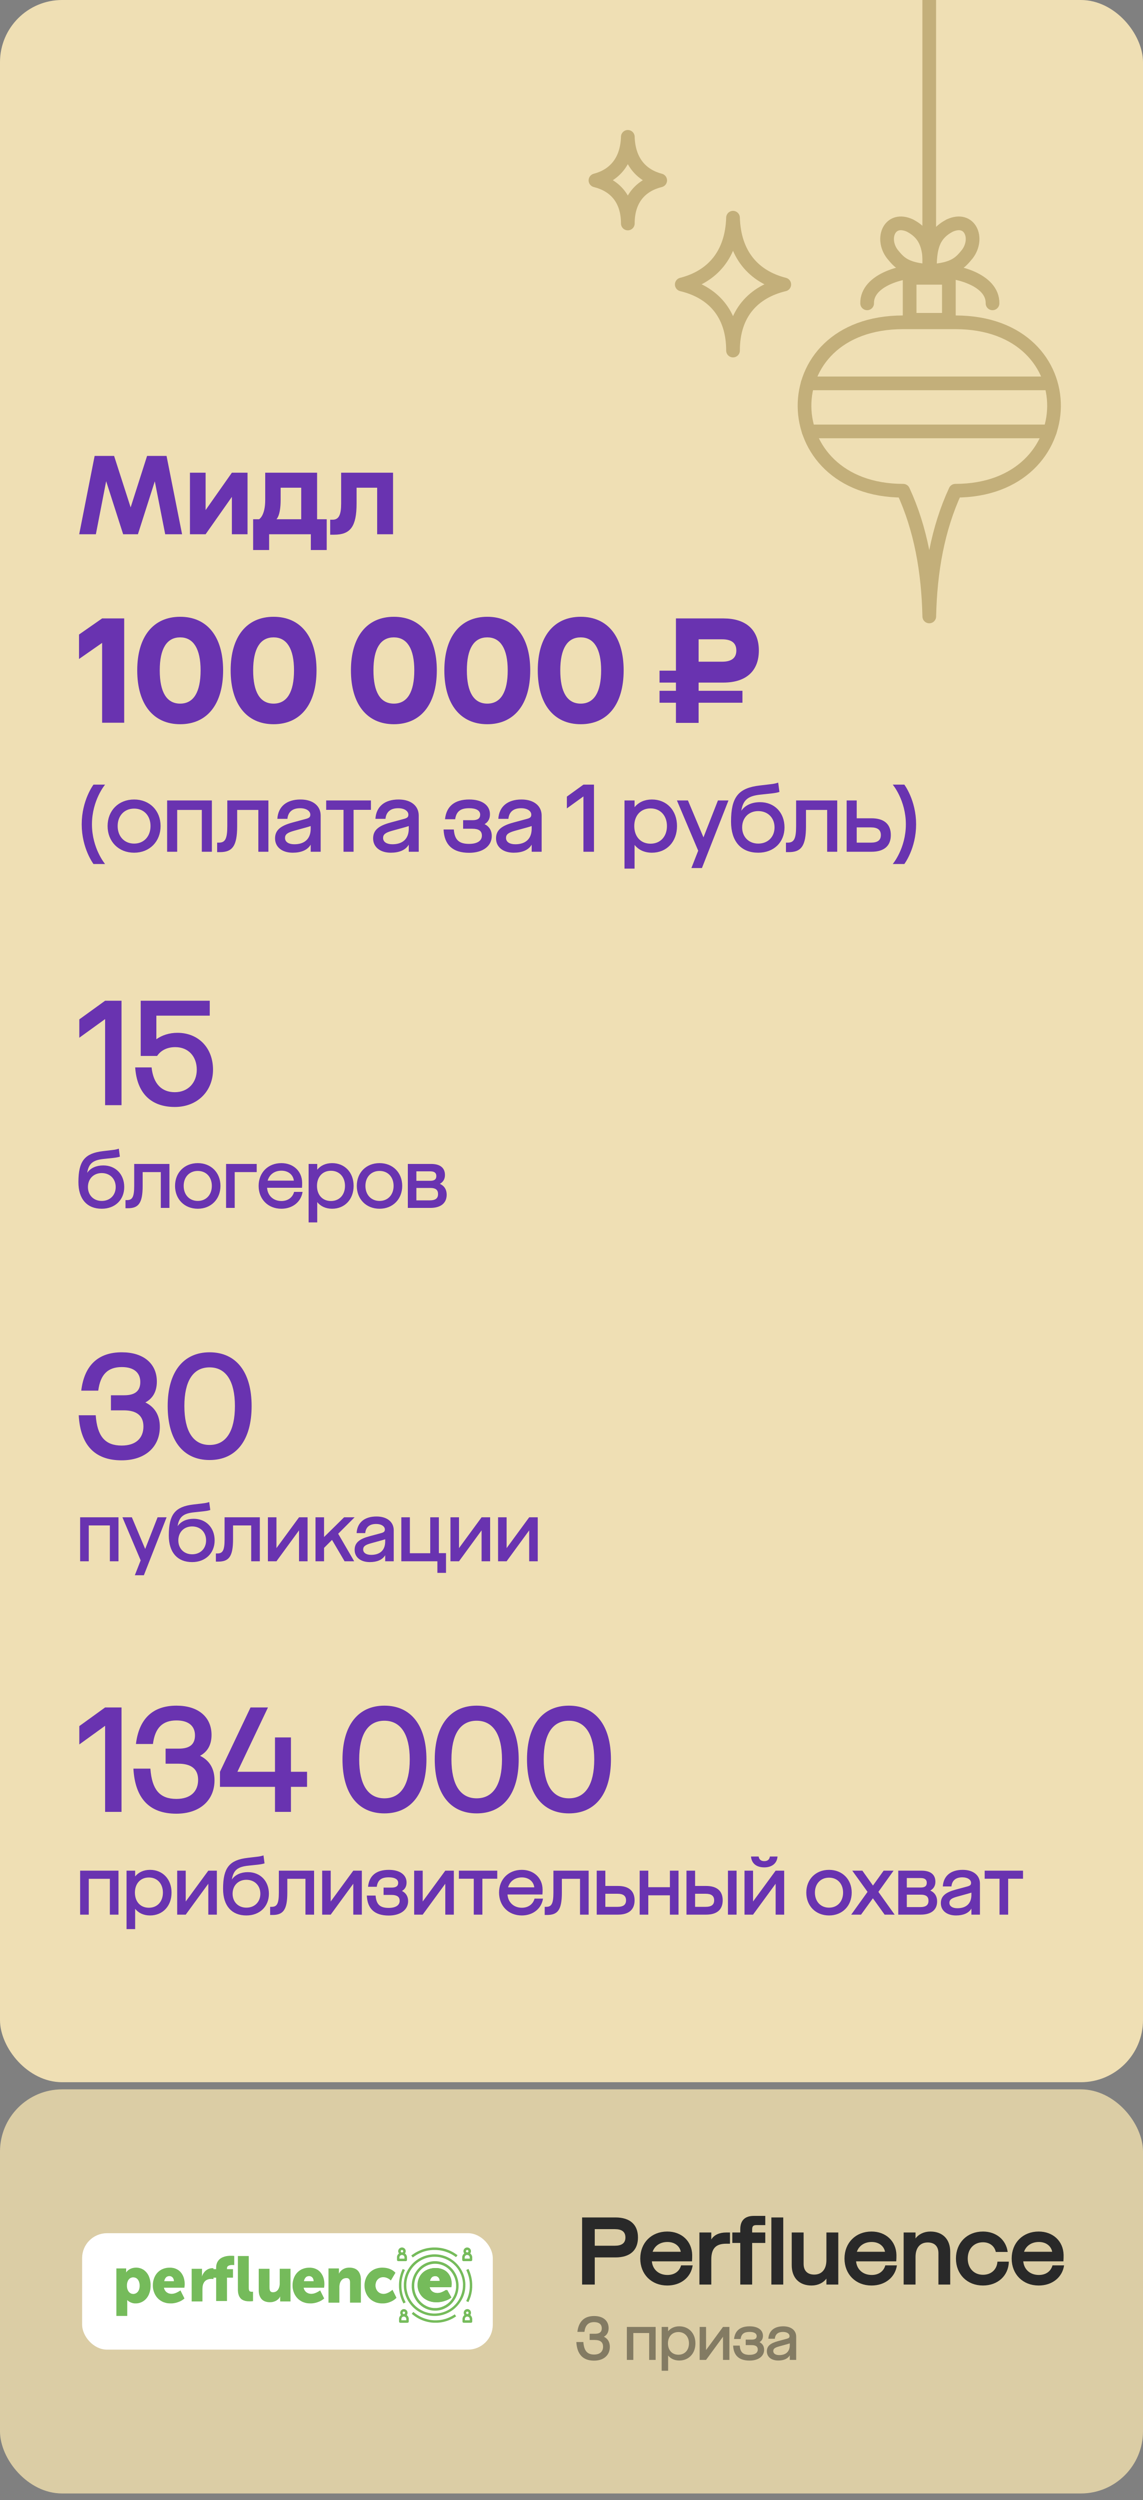 <?xml version="1.0" encoding="UTF-8"?> <svg xmlns="http://www.w3.org/2000/svg" width="167" height="365" viewBox="0 0 167 365" fill="none"><rect x="0" y="0" width="167" height="365" fill="#808080" stroke="none"/><g clip-path="url(#clip0_2034_1085)"><rect width="167" height="304" rx="9.078" fill="#EFDFB4"></rect><path d="M26.604 78H24.137L22.617 70.271L20.15 78H17.993L15.51 70.255L14.007 78H11.572L13.827 66.562H16.67L19.088 74.079L21.49 66.562H24.333L26.604 78ZM33.879 69.013H36.167V78H33.879V72.543L30.04 78H27.752V69.013H30.04V74.471L33.879 69.013ZM46.33 75.811H47.735V80.304H45.415V78H39.321V80.304H36.984V75.811H37.85C37.85 75.811 38.749 75.337 38.749 73V69.013H46.33V75.811ZM44.01 75.811V71.203H41.004V73C41.004 75.337 40.383 75.811 40.383 75.811H44.01ZM57.426 69.013V78H55.105V71.203H52.099V73.507C52.099 76.873 51.2 78.065 48.831 78.065H48.243V75.876H48.602C49.485 75.876 49.844 75.206 49.844 73.507V69.013H57.426Z" fill="#6933B0"></path><path d="M14.921 90.288H18.146V105.517H14.921V93.861L11.545 96.214V92.641L14.921 90.288ZM26.324 105.735C22.381 105.735 20.05 102.794 20.05 97.87C20.05 92.968 22.381 90.049 26.324 90.049C30.268 90.049 32.599 92.946 32.599 97.87C32.599 102.816 30.268 105.735 26.324 105.735ZM26.324 102.728C28.285 102.728 29.309 101.051 29.309 97.87C29.309 94.733 28.263 93.055 26.324 93.055C24.363 93.055 23.34 94.711 23.34 97.87C23.34 101.073 24.363 102.728 26.324 102.728ZM39.973 105.735C36.03 105.735 33.699 102.794 33.699 97.87C33.699 92.968 36.03 90.049 39.973 90.049C43.916 90.049 46.247 92.946 46.247 97.87C46.247 102.816 43.916 105.735 39.973 105.735ZM39.973 102.728C41.934 102.728 42.958 101.051 42.958 97.87C42.958 94.733 41.912 93.055 39.973 93.055C38.012 93.055 36.988 94.711 36.988 97.87C36.988 101.073 38.012 102.728 39.973 102.728ZM57.547 105.735C53.604 105.735 51.273 102.794 51.273 97.87C51.273 92.968 53.604 90.049 57.547 90.049C61.491 90.049 63.822 92.946 63.822 97.87C63.822 102.816 61.491 105.735 57.547 105.735ZM57.547 102.728C59.508 102.728 60.532 101.051 60.532 97.87C60.532 94.733 59.486 93.055 57.547 93.055C55.587 93.055 54.563 94.711 54.563 97.87C54.563 101.073 55.587 102.728 57.547 102.728ZM71.196 105.735C67.253 105.735 64.922 102.794 64.922 97.87C64.922 92.968 67.253 90.049 71.196 90.049C75.14 90.049 77.471 92.946 77.471 97.87C77.471 102.816 75.14 105.735 71.196 105.735ZM71.196 102.728C73.157 102.728 74.181 101.051 74.181 97.87C74.181 94.733 73.135 93.055 71.196 93.055C69.236 93.055 68.212 94.711 68.212 97.87C68.212 101.073 69.236 102.728 71.196 102.728ZM84.845 105.735C80.902 105.735 78.57 102.794 78.57 97.87C78.57 92.968 80.902 90.049 84.845 90.049C88.788 90.049 91.119 92.946 91.119 97.87C91.119 102.816 88.788 105.735 84.845 105.735ZM84.845 102.728C86.806 102.728 87.83 101.051 87.83 97.87C87.83 94.733 86.784 93.055 84.845 93.055C82.884 93.055 81.86 94.711 81.86 97.87C81.86 101.073 82.884 102.728 84.845 102.728ZM105.687 99.656H102.071V100.855H108.476V102.598H102.071V105.539H98.759V102.598H96.363V100.855H98.759V99.656H96.363V97.914H98.759V90.288H105.687C108.999 90.288 110.873 91.966 110.873 94.972C110.873 97.979 108.999 99.656 105.687 99.656ZM105.513 93.338H102.071V96.606H105.513C106.886 96.606 107.583 96.062 107.583 94.972C107.583 93.883 106.886 93.338 105.513 93.338Z" fill="#6933B0"></path><path d="M13.66 126.146C13.66 126.146 11.938 123.878 11.938 120.35C11.938 116.822 13.66 114.554 13.66 114.554H15.354C15.354 114.554 13.436 116.822 13.436 120.35C13.436 123.878 15.354 126.146 15.354 126.146H13.66ZM19.598 124.494C17.316 124.494 15.72 122.856 15.72 120.602C15.72 118.348 17.316 116.724 19.598 116.724C21.866 116.724 23.462 118.348 23.462 120.602C23.462 122.856 21.866 124.494 19.598 124.494ZM19.598 123.164C21.026 123.164 21.992 122.114 21.992 120.602C21.992 119.09 21.026 118.054 19.598 118.054C18.17 118.054 17.19 119.09 17.19 120.602C17.19 122.114 18.17 123.164 19.598 123.164ZM30.956 116.864V124.354H29.486V118.25H25.888V124.354H24.418V116.864H30.956ZM39.216 116.864V124.354H37.746V118.25H34.652V120.616C34.652 123.57 33.924 124.41 32.132 124.41H31.726V123.024H31.978C32.874 123.024 33.21 122.52 33.21 120.616V116.864H39.216ZM43.911 116.724C45.759 116.724 46.851 117.69 46.851 119.062V124.354H45.395V123.318C44.947 124.088 44.023 124.494 42.777 124.494C41.209 124.494 40.187 123.668 40.187 122.408C40.187 121.232 40.943 120.574 42.693 120.098L44.667 119.566C45.199 119.426 45.339 119.272 45.339 118.936C45.339 118.446 44.807 117.998 43.855 117.998C42.721 117.998 42.091 118.544 41.993 119.552H40.523C40.635 117.746 41.881 116.724 43.911 116.724ZM43.001 123.262C44.485 123.262 45.395 122.492 45.395 120.98V120.602C45.199 120.672 44.989 120.728 44.751 120.798L42.973 121.288C42.021 121.554 41.643 121.806 41.643 122.338C41.643 122.912 42.161 123.262 43.001 123.262ZM50.191 124.354V118.236H47.657V116.864H54.195V118.236H51.661V124.354H50.191ZM58.239 116.724C60.087 116.724 61.179 117.69 61.179 119.062V124.354H59.723V123.318C59.275 124.088 58.351 124.494 57.105 124.494C55.537 124.494 54.515 123.668 54.515 122.408C54.515 121.232 55.271 120.574 57.021 120.098L58.995 119.566C59.527 119.426 59.667 119.272 59.667 118.936C59.667 118.446 59.135 117.998 58.183 117.998C57.049 117.998 56.419 118.544 56.321 119.552H54.851C54.963 117.746 56.209 116.724 58.239 116.724ZM57.329 123.262C58.813 123.262 59.723 122.492 59.723 120.98V120.602C59.527 120.672 59.317 120.728 59.079 120.798L57.301 121.288C56.349 121.554 55.971 121.806 55.971 122.338C55.971 122.912 56.489 123.262 57.329 123.262ZM70.801 120.322C71.487 120.658 71.851 121.26 71.851 122.058C71.851 123.514 70.563 124.508 68.547 124.508C66.139 124.508 64.907 123.346 64.809 121.106H66.307C66.419 122.604 67.049 123.206 68.533 123.206C69.765 123.206 70.409 122.73 70.409 122.002C70.409 121.344 69.989 120.994 69.009 120.994H67.665V119.748H69.037C69.807 119.748 70.157 119.482 70.157 118.936C70.157 118.376 69.639 117.998 68.547 117.998C67.287 117.998 66.671 118.46 66.503 119.608H65.019C65.215 117.704 66.433 116.724 68.561 116.724C70.451 116.724 71.585 117.578 71.585 118.88C71.585 119.538 71.319 120.028 70.801 120.322ZM76.198 116.724C78.046 116.724 79.138 117.69 79.138 119.062V124.354H77.682V123.318C77.234 124.088 76.31 124.494 75.064 124.494C73.496 124.494 72.474 123.668 72.474 122.408C72.474 121.232 73.23 120.574 74.98 120.098L76.954 119.566C77.486 119.426 77.626 119.272 77.626 118.936C77.626 118.446 77.094 117.998 76.142 117.998C75.008 117.998 74.378 118.544 74.28 119.552H72.81C72.922 117.746 74.168 116.724 76.198 116.724ZM75.288 123.262C76.772 123.262 77.682 122.492 77.682 120.98V120.602C77.486 120.672 77.276 120.728 77.038 120.798L75.26 121.288C74.308 121.554 73.93 121.806 73.93 122.338C73.93 122.912 74.448 123.262 75.288 123.262ZM85.245 114.554H86.785V124.354H85.245V116.276L82.823 118.026V116.304L85.245 114.554ZM95.247 116.724C97.403 116.724 98.915 118.306 98.915 120.602C98.915 122.898 97.403 124.494 95.247 124.494C94.155 124.494 93.287 124.074 92.713 123.36V126.818H91.243V116.864H92.713V117.844C93.287 117.144 94.155 116.724 95.247 116.724ZM95.051 123.178C96.479 123.178 97.445 122.142 97.445 120.602C97.445 119.076 96.479 118.026 95.051 118.026C93.609 118.026 92.671 119.076 92.671 120.602C92.671 122.142 93.609 123.178 95.051 123.178ZM104.895 116.864H106.435L102.557 126.734H101.017L102.011 124.2L98.903 116.864H100.513L102.781 122.254L104.895 116.864ZM111.051 117.116C113.137 117.116 114.621 118.614 114.621 120.798C114.621 122.982 113.053 124.494 110.785 124.494C108.293 124.494 106.809 122.87 106.809 119.958C106.809 116.36 107.887 115.044 111.009 114.68L112.549 114.498C113.109 114.442 113.473 114.344 113.697 114.26L113.879 115.618C113.655 115.702 113.319 115.772 112.731 115.842L111.149 116.01C109.357 116.192 108.573 116.724 108.307 118.376C108.867 117.564 109.833 117.116 111.051 117.116ZM110.785 123.164C112.199 123.164 113.165 122.184 113.165 120.798C113.165 119.412 112.199 118.418 110.785 118.418C109.399 118.418 108.433 119.398 108.433 120.798C108.433 122.184 109.399 123.164 110.785 123.164ZM122.324 116.864V124.354H120.854V118.25H117.76V120.616C117.76 123.57 117.032 124.41 115.24 124.41H114.834V123.024H115.086C115.982 123.024 116.318 122.52 116.318 120.616V116.864H122.324ZM127.327 119.468C129.161 119.468 130.155 120.308 130.155 121.918C130.155 123.514 129.161 124.354 127.327 124.354H123.701V116.864H125.171V119.468H127.327ZM127.257 123.024C128.223 123.024 128.699 122.674 128.699 121.918C128.699 121.162 128.223 120.798 127.257 120.798H125.171V123.024H127.257ZM132.128 126.146H130.434C130.434 126.146 132.352 123.878 132.352 120.35C132.352 116.822 130.434 114.554 130.434 114.554H132.128C132.128 114.554 133.85 116.822 133.85 120.35C133.85 123.878 132.128 126.146 132.128 126.146Z" fill="#6933B0"></path><path d="M15.357 146.104H17.754V161.354H15.357V148.784L11.588 151.507V148.827L15.357 146.104ZM25.918 150.788C29.033 150.788 31.124 153.032 31.124 156.169C31.124 159.306 28.837 161.616 25.547 161.616C22.148 161.616 20.013 159.699 19.752 155.842H22.148C22.41 158.304 23.674 159.459 25.547 159.459C27.486 159.459 28.75 158.065 28.75 156.169C28.75 154.252 27.53 152.879 25.612 152.879C24.414 152.879 23.499 153.359 22.954 154.165H20.558V146.104H30.645V148.283H22.846V151.725C23.674 151.137 24.741 150.788 25.918 150.788Z" fill="#6933B0"></path><path d="M15.092 170.15C16.88 170.15 18.152 171.434 18.152 173.306C18.152 175.178 16.808 176.474 14.864 176.474C12.728 176.474 11.456 175.082 11.456 172.586C11.456 169.502 12.38 168.374 15.056 168.062L16.376 167.906C16.856 167.858 17.168 167.774 17.36 167.702L17.516 168.866C17.324 168.938 17.036 168.998 16.532 169.058L15.176 169.202C13.64 169.358 12.968 169.814 12.74 171.23C13.22 170.534 14.048 170.15 15.092 170.15ZM14.864 175.334C16.076 175.334 16.904 174.494 16.904 173.306C16.904 172.118 16.076 171.266 14.864 171.266C13.676 171.266 12.848 172.106 12.848 173.306C12.848 174.494 13.676 175.334 14.864 175.334ZM24.755 169.934V176.354H23.495V171.122H20.843V173.15C20.843 175.682 20.219 176.402 18.683 176.402H18.335V175.214H18.551C19.319 175.214 19.607 174.782 19.607 173.15V169.934H24.755ZM28.899 176.474C26.943 176.474 25.575 175.07 25.575 173.138C25.575 171.206 26.943 169.814 28.899 169.814C30.843 169.814 32.211 171.206 32.211 173.138C32.211 175.07 30.843 176.474 28.899 176.474ZM28.899 175.334C30.123 175.334 30.951 174.434 30.951 173.138C30.951 171.842 30.123 170.954 28.899 170.954C27.675 170.954 26.835 171.842 26.835 173.138C26.835 174.434 27.675 175.334 28.899 175.334ZM37.507 169.934V171.122H34.291V176.354H33.031V169.934H37.507ZM42.97 174.014H44.206C43.99 175.478 42.742 176.474 41.11 176.474C39.154 176.474 37.786 175.07 37.786 173.138C37.786 171.206 39.154 169.814 41.11 169.814C42.85 169.814 44.122 170.978 44.146 172.67C44.146 172.91 44.146 173.174 44.122 173.414H39.022C39.106 174.578 39.946 175.346 41.122 175.346C42.058 175.346 42.754 174.83 42.97 174.014ZM41.122 170.918C40.102 170.918 39.358 171.482 39.106 172.37H42.934C42.826 171.494 42.106 170.918 41.122 170.918ZM48.522 169.814C50.37 169.814 51.666 171.17 51.666 173.138C51.666 175.106 50.37 176.474 48.522 176.474C47.586 176.474 46.842 176.114 46.35 175.502V178.466H45.09V169.934H46.35V170.774C46.842 170.174 47.586 169.814 48.522 169.814ZM48.354 175.346C49.578 175.346 50.406 174.458 50.406 173.138C50.406 171.83 49.578 170.93 48.354 170.93C47.118 170.93 46.314 171.83 46.314 173.138C46.314 174.458 47.118 175.346 48.354 175.346ZM55.455 176.474C53.499 176.474 52.131 175.07 52.131 173.138C52.131 171.206 53.499 169.814 55.455 169.814C57.399 169.814 58.767 171.206 58.767 173.138C58.767 175.07 57.399 176.474 55.455 176.474ZM55.455 175.334C56.679 175.334 57.507 174.434 57.507 173.138C57.507 171.842 56.679 170.954 55.455 170.954C54.231 170.954 53.391 171.842 53.391 173.138C53.391 174.434 54.231 175.334 55.455 175.334ZM64.267 172.838C64.915 173.126 65.263 173.666 65.263 174.422C65.263 175.658 64.399 176.354 62.863 176.354H59.587V169.934H62.995C64.303 169.934 65.011 170.498 65.011 171.554C65.011 172.142 64.747 172.574 64.267 172.838ZM60.835 171.014V172.394H62.863C63.463 172.394 63.751 172.19 63.751 171.698C63.751 171.242 63.463 171.014 62.887 171.014H60.835ZM62.839 175.25C63.619 175.25 64.003 174.95 64.003 174.338C64.003 173.702 63.631 173.438 62.875 173.438H60.835V175.25H62.839Z" fill="#6933B0"></path><path d="M21.239 204.753C22.612 205.428 23.353 206.626 23.353 208.326C23.353 211.245 21.218 213.206 17.776 213.206C13.767 213.206 11.741 210.896 11.501 206.626H13.985C14.203 209.676 15.335 211.049 17.776 211.049C19.889 211.049 20.956 209.938 20.956 208.26C20.956 206.735 20.02 205.907 18.081 205.907H16.207V203.707H18.146C19.736 203.707 20.499 203.075 20.499 201.768C20.499 200.461 19.627 199.589 17.797 199.589C15.771 199.589 14.66 200.657 14.355 203.032H11.871C12.307 199.415 14.268 197.432 17.797 197.432C21.022 197.432 22.917 199.132 22.917 201.703C22.917 203.162 22.329 204.164 21.239 204.753ZM30.62 213.162C26.742 213.162 24.498 210.265 24.498 205.276C24.498 200.33 26.764 197.432 30.62 197.432C34.498 197.432 36.764 200.308 36.764 205.276C36.764 210.265 34.52 213.162 30.62 213.162ZM30.62 210.962C33.038 210.962 34.324 208.957 34.324 205.276C34.324 201.637 33.016 199.633 30.62 199.633C28.223 199.633 26.938 201.615 26.938 205.276C26.938 208.957 28.223 210.962 30.62 210.962Z" fill="#6933B0"></path><path d="M17.312 221.524V227.944H16.052V222.712H12.968V227.944H11.708V221.524H17.312ZM23.023 221.524H24.343L21.02 229.984H19.7L20.552 227.812L17.887 221.524H19.267L21.212 226.144L23.023 221.524ZM28.299 221.74C30.087 221.74 31.36 223.024 31.36 224.896C31.36 226.768 30.015 228.064 28.072 228.064C25.936 228.064 24.663 226.672 24.663 224.176C24.663 221.092 25.587 219.964 28.264 219.652L29.584 219.496C30.064 219.448 30.375 219.364 30.567 219.292L30.724 220.456C30.532 220.528 30.244 220.588 29.739 220.648L28.384 220.792C26.848 220.948 26.175 221.404 25.948 222.82C26.427 222.124 27.256 221.74 28.299 221.74ZM28.072 226.924C29.284 226.924 30.111 226.084 30.111 224.896C30.111 223.708 29.284 222.856 28.072 222.856C26.884 222.856 26.055 223.696 26.055 224.896C26.055 226.084 26.884 226.924 28.072 226.924ZM37.962 221.524V227.944H36.702V222.712H34.05V224.74C34.05 227.272 33.426 227.992 31.89 227.992H31.542V226.804H31.758C32.526 226.804 32.814 226.372 32.814 224.74V221.524H37.962ZM43.691 221.524H44.938V227.944H43.691V223.432L40.391 227.944H39.142V221.524H40.391V226.024L43.691 221.524ZM51.81 221.524L49.41 223.924L51.75 227.944H50.346L48.51 224.824L47.346 225.988V227.944H46.098V221.524H47.346V224.404L50.274 221.524H51.81ZM55.007 221.404C56.59 221.404 57.526 222.232 57.526 223.408V227.944H56.279V227.056C55.895 227.716 55.102 228.064 54.035 228.064C52.691 228.064 51.815 227.356 51.815 226.276C51.815 225.268 52.462 224.704 53.962 224.296L55.654 223.84C56.111 223.72 56.23 223.588 56.23 223.3C56.23 222.88 55.775 222.496 54.959 222.496C53.986 222.496 53.447 222.964 53.362 223.828H52.102C52.199 222.28 53.267 221.404 55.007 221.404ZM54.227 227.008C55.498 227.008 56.279 226.348 56.279 225.052V224.728C56.111 224.788 55.931 224.836 55.727 224.896L54.203 225.316C53.386 225.544 53.062 225.76 53.062 226.216C53.062 226.708 53.507 227.008 54.227 227.008ZM64.121 226.756H65.165V229.636H63.905V227.944H58.637V221.524H59.885V226.768H62.861V221.524H64.121V226.756ZM70.363 221.524H71.611V227.944H70.363V223.432L67.063 227.944H65.815V221.524H67.063V226.024L70.363 221.524ZM77.319 221.524H78.567V227.944H77.319V223.432L74.019 227.944H72.771V221.524H74.019V226.024L77.319 221.524Z" fill="#6933B0"></path><path d="M15.357 249.284H17.754V264.534H15.357V251.964L11.588 254.687V252.007L15.357 249.284ZM29.229 256.343C30.602 257.018 31.342 258.216 31.342 259.916C31.342 262.835 29.207 264.796 25.765 264.796C21.756 264.796 19.73 262.486 19.491 258.216H21.974C22.192 261.266 23.325 262.639 25.765 262.639C27.878 262.639 28.946 261.528 28.946 259.85C28.946 258.325 28.009 257.497 26.07 257.497H24.196V255.297H26.135C27.726 255.297 28.488 254.665 28.488 253.358C28.488 252.051 27.617 251.179 25.787 251.179C23.761 251.179 22.649 252.247 22.345 254.621H19.861C20.297 251.005 22.257 249.022 25.787 249.022C29.011 249.022 30.907 250.722 30.907 253.293C30.907 254.752 30.318 255.754 29.229 256.343ZM42.509 258.674H44.862V260.874H42.509V264.534H40.178V260.874H32.139V258.674L36.605 249.284H39.154L34.688 258.674H40.178V253.663H42.509V258.674ZM56.163 264.752C52.285 264.752 50.041 261.855 50.041 256.865C50.041 251.92 52.306 249.022 56.163 249.022C60.041 249.022 62.306 251.898 62.306 256.865C62.306 261.855 60.062 264.752 56.163 264.752ZM56.163 262.552C58.581 262.552 59.866 260.547 59.866 256.865C59.866 253.227 58.559 251.223 56.163 251.223C53.766 251.223 52.481 253.205 52.481 256.865C52.481 260.547 53.766 262.552 56.163 262.552ZM69.641 264.752C65.763 264.752 63.519 261.855 63.519 256.865C63.519 251.92 65.785 249.022 69.641 249.022C73.519 249.022 75.785 251.898 75.785 256.865C75.785 261.855 73.541 264.752 69.641 264.752ZM69.641 262.552C72.059 262.552 73.345 260.547 73.345 256.865C73.345 253.227 72.038 251.223 69.641 251.223C67.245 251.223 65.959 253.205 65.959 256.865C65.959 260.547 67.245 262.552 69.641 262.552ZM83.12 264.752C79.242 264.752 76.998 261.855 76.998 256.865C76.998 251.92 79.263 249.022 83.12 249.022C86.998 249.022 89.263 251.898 89.263 256.865C89.263 261.855 87.019 264.752 83.12 264.752ZM83.12 262.552C85.538 262.552 86.823 260.547 86.823 256.865C86.823 253.227 85.516 251.223 83.12 251.223C80.723 251.223 79.438 253.205 79.438 256.865C79.438 260.547 80.723 262.552 83.12 262.552Z" fill="#6933B0"></path><path d="M17.312 273.114V279.534H16.052V274.302H12.968V279.534H11.708V273.114H17.312ZM21.919 272.994C23.767 272.994 25.064 274.35 25.064 276.318C25.064 278.286 23.767 279.654 21.919 279.654C20.983 279.654 20.239 279.294 19.747 278.682V281.646H18.488V273.114H19.747V273.954C20.239 273.354 20.983 272.994 21.919 272.994ZM21.752 278.526C22.976 278.526 23.803 277.638 23.803 276.318C23.803 275.01 22.976 274.11 21.752 274.11C20.515 274.11 19.712 275.01 19.712 276.318C19.712 277.638 20.515 278.526 21.752 278.526ZM30.436 273.114H31.684V279.534H30.436V275.022L27.136 279.534H25.888V273.114H27.136V277.614L30.436 273.114ZM36.227 273.33C38.016 273.33 39.288 274.614 39.288 276.486C39.288 278.358 37.944 279.654 35.999 279.654C33.864 279.654 32.592 278.262 32.592 275.766C32.592 272.682 33.516 271.554 36.191 271.242L37.511 271.086C37.992 271.038 38.303 270.954 38.495 270.882L38.651 272.046C38.459 272.118 38.172 272.178 37.667 272.238L36.312 272.382C34.776 272.538 34.103 272.994 33.876 274.41C34.355 273.714 35.184 273.33 36.227 273.33ZM35.999 278.514C37.212 278.514 38.039 277.674 38.039 276.486C38.039 275.298 37.212 274.446 35.999 274.446C34.812 274.446 33.983 275.286 33.983 276.486C33.983 277.674 34.812 278.514 35.999 278.514ZM45.89 273.114V279.534H44.63V274.302H41.978V276.33C41.978 278.862 41.354 279.582 39.818 279.582H39.47V278.394H39.686C40.454 278.394 40.742 277.962 40.742 276.33V273.114H45.89ZM51.618 273.114H52.867V279.534H51.618V275.022L48.319 279.534H47.071V273.114H48.319V277.614L51.618 273.114ZM58.73 276.078C59.318 276.366 59.63 276.882 59.63 277.566C59.63 278.814 58.526 279.666 56.798 279.666C54.734 279.666 53.678 278.67 53.594 276.75H54.878C54.974 278.034 55.514 278.55 56.786 278.55C57.842 278.55 58.394 278.142 58.394 277.518C58.394 276.954 58.034 276.654 57.194 276.654H56.042V275.586H57.218C57.878 275.586 58.178 275.358 58.178 274.89C58.178 274.41 57.734 274.086 56.798 274.086C55.718 274.086 55.19 274.482 55.046 275.466H53.774C53.942 273.834 54.986 272.994 56.81 272.994C58.43 272.994 59.402 273.726 59.402 274.842C59.402 275.406 59.174 275.826 58.73 276.078ZM65.06 273.114H66.308V279.534H65.06V275.022L61.76 279.534H60.512V273.114H61.76V277.614L65.06 273.114ZM69.22 279.534V274.29H67.048V273.114H72.652V274.29H70.48V279.534H69.22ZM78.099 277.194H79.335C79.119 278.658 77.871 279.654 76.239 279.654C74.283 279.654 72.915 278.25 72.915 276.318C72.915 274.386 74.283 272.994 76.239 272.994C77.979 272.994 79.251 274.158 79.275 275.85C79.275 276.09 79.275 276.354 79.251 276.594H74.151C74.235 277.758 75.075 278.526 76.251 278.526C77.187 278.526 77.883 278.01 78.099 277.194ZM76.251 274.098C75.231 274.098 74.487 274.662 74.235 275.55H78.063C77.955 274.674 77.235 274.098 76.251 274.098ZM86.005 273.114V279.534H84.745V274.302H82.093V276.33C82.093 278.862 81.469 279.582 79.933 279.582H79.585V278.394H79.801C80.569 278.394 80.857 277.962 80.857 276.33V273.114H86.005ZM90.293 275.346C91.865 275.346 92.717 276.066 92.717 277.446C92.717 278.814 91.865 279.534 90.293 279.534H87.185V273.114H88.445V275.346H90.293ZM90.233 278.394C91.061 278.394 91.469 278.094 91.469 277.446C91.469 276.798 91.061 276.486 90.233 276.486H88.445V278.394H90.233ZM97.877 273.114H99.137V279.534H97.877V276.714H94.721V279.534H93.461V273.114H94.721V275.526H97.877V273.114ZM103.167 275.346C104.739 275.346 105.591 276.066 105.591 277.446C105.591 278.814 104.739 279.534 103.167 279.534H100.299V273.114H101.559V275.346H103.167ZM106.359 273.114H107.619V279.534H106.359V273.114ZM103.107 278.394C103.935 278.394 104.343 278.094 104.343 277.446C104.343 276.798 103.935 276.486 103.107 276.486H101.559V278.394H103.107ZM111.67 272.634C110.506 272.634 109.81 272.046 109.726 271.05H110.842C110.914 271.482 111.178 271.722 111.67 271.722C112.15 271.722 112.426 271.482 112.486 271.05H113.602C113.53 272.034 112.798 272.634 111.67 272.634ZM113.326 273.114H114.574V279.534H113.326V275.022L110.026 279.534H108.778V273.114H110.026V277.614L113.326 273.114ZM121.129 279.654C119.173 279.654 117.805 278.25 117.805 276.318C117.805 274.386 119.173 272.994 121.129 272.994C123.073 272.994 124.441 274.386 124.441 276.318C124.441 278.25 123.073 279.654 121.129 279.654ZM121.129 278.514C122.353 278.514 123.181 277.614 123.181 276.318C123.181 275.022 122.353 274.134 121.129 274.134C119.905 274.134 119.065 275.022 119.065 276.318C119.065 277.614 119.905 278.514 121.129 278.514ZM130.714 279.534H129.25L127.534 277.146L125.806 279.534H124.366L126.754 276.21L124.522 273.114H125.998L127.546 275.286L129.106 273.114H130.558L128.338 276.21L130.714 279.534ZM135.923 276.018C136.571 276.306 136.919 276.846 136.919 277.602C136.919 278.838 136.055 279.534 134.519 279.534H131.243V273.114H134.651C135.959 273.114 136.667 273.678 136.667 274.734C136.667 275.322 136.403 275.754 135.923 276.018ZM132.491 274.194V275.574H134.519C135.119 275.574 135.407 275.37 135.407 274.878C135.407 274.422 135.119 274.194 134.543 274.194H132.491ZM134.495 278.43C135.275 278.43 135.659 278.13 135.659 277.518C135.659 276.882 135.287 276.618 134.531 276.618H132.491V278.43H134.495ZM140.656 272.994C142.24 272.994 143.176 273.822 143.176 274.998V279.534H141.928V278.646C141.544 279.306 140.752 279.654 139.684 279.654C138.34 279.654 137.464 278.946 137.464 277.866C137.464 276.858 138.112 276.294 139.612 275.886L141.304 275.43C141.76 275.31 141.88 275.178 141.88 274.89C141.88 274.47 141.424 274.086 140.608 274.086C139.636 274.086 139.096 274.554 139.012 275.418H137.752C137.848 273.87 138.916 272.994 140.656 272.994ZM139.876 278.598C141.148 278.598 141.928 277.938 141.928 276.642V276.318C141.76 276.378 141.58 276.426 141.376 276.486L139.852 276.906C139.036 277.134 138.712 277.35 138.712 277.806C138.712 278.298 139.156 278.598 139.876 278.598ZM146.039 279.534V274.29H143.867V273.114H149.471V274.29H147.299V279.534H146.039Z" fill="#6933B0"></path><path d="M135.768 -28.088V40.196" stroke="#C3AF7A" stroke-width="2" stroke-miterlimit="10" stroke-linecap="round"></path><path d="M138.636 40.557H132.903V46.691H138.636V40.557Z" stroke="#C3AF7A" stroke-width="2" stroke-linecap="round" stroke-linejoin="round"></path><path d="M139.585 47.056C159.045 47.056 158.563 71.645 139.585 71.645C137.002 77.225 135.92 83.418 135.773 90C135.625 83.418 134.543 77.221 131.961 71.645C112.982 71.645 112.5 47.056 131.961 47.056H139.585Z" stroke="#C3AF7A" stroke-width="2" stroke-linecap="round" stroke-linejoin="round"></path><path d="M135.856 39.561C132.204 39.368 131.339 38.263 130.369 37.081C128.661 34.816 129.962 31.551 132.981 32.943C135.502 34.3 135.866 36.313 135.856 39.561Z" stroke="#C3AF7A" stroke-width="2" stroke-linecap="round" stroke-linejoin="round"></path><path d="M126.695 44.288C126.629 40.879 131.943 39.301 135.856 39.561" stroke="#C3AF7A" stroke-width="2" stroke-linecap="round" stroke-linejoin="round"></path><path d="M135.856 39.561C139.508 39.368 140.373 38.263 141.343 37.081C143.051 34.816 141.75 31.551 138.731 32.943C136.21 34.3 135.846 36.313 135.856 39.561Z" stroke="#C3AF7A" stroke-width="2" stroke-linecap="round" stroke-linejoin="round"></path><path d="M145.014 44.288C145.08 40.879 139.767 39.301 135.853 39.561" stroke="#C3AF7A" stroke-width="2" stroke-linecap="round" stroke-linejoin="round"></path><path d="M118.007 55.97H153.42" stroke="#C3AF7A" stroke-width="2" stroke-linecap="round" stroke-linejoin="round"></path><path d="M118.151 62.984H153.391" stroke="#C3AF7A" stroke-width="2" stroke-linecap="round" stroke-linejoin="round"></path><path d="M107.099 31.786C107.26 37.162 110.119 40.396 114.588 41.533C110.07 42.618 107.099 45.759 107.099 51.181C107.099 45.759 104.135 42.618 99.611 41.533C104.08 40.396 106.939 37.162 107.099 31.786Z" stroke="#C3AF7A" stroke-width="2" stroke-linecap="round" stroke-linejoin="round"></path><path d="M91.729 19.98C91.831 23.486 93.637 25.595 96.459 26.337C93.606 27.044 91.729 29.092 91.729 32.629C91.729 29.092 89.857 27.044 87 26.337C89.822 25.595 91.628 23.486 91.729 19.98Z" stroke="#C3AF7A" stroke-width="2" stroke-linecap="round" stroke-linejoin="round"></path></g><rect y="305.042" width="167" height="59" rx="9.078" fill="#DBCDA5"></rect><rect x="12" y="326.042" width="60" height="17" rx="3.631" fill="white"></rect><path fill-rule="evenodd" clip-rule="evenodd" d="M59.464 329.708C59.47 329.622 59.467 329.534 59.453 329.448C59.433 329.358 59.399 329.272 59.351 329.192C59.335 329.167 59.312 329.144 59.294 329.12C59.268 329.085 59.237 329.055 59.203 329.029C59.192 329.02 59.183 329.007 59.169 329.002V328.997C59.189 328.975 59.205 328.949 59.218 328.92C59.286 328.789 59.299 328.637 59.254 328.497C59.215 328.383 59.14 328.285 59.039 328.219C58.938 328.152 58.816 328.12 58.695 328.127C58.666 328.133 58.637 328.137 58.608 328.14C58.552 328.153 58.498 328.174 58.448 328.202C58.342 328.267 58.26 328.363 58.214 328.476C58.206 328.502 58.199 328.529 58.193 328.555C58.175 328.624 58.173 328.696 58.187 328.767C58.194 328.799 58.204 328.831 58.217 328.862C58.232 328.911 58.258 328.956 58.291 328.995C58.287 329.013 58.257 329.026 58.244 329.037C58.202 329.073 58.164 329.114 58.131 329.159C58.085 329.227 58.049 329.301 58.025 329.379C58.013 329.416 58.011 329.455 58.002 329.494V329.546C57.999 329.57 57.999 329.595 58.002 329.62V329.906C58 329.933 58.001 329.96 58.006 329.986C58.014 330.015 58.029 330.041 58.049 330.064C58.069 330.086 58.095 330.104 58.123 330.115C58.161 330.124 58.201 330.128 58.24 330.125H59.23C59.251 330.127 59.273 330.127 59.294 330.125H59.326C59.374 330.112 59.416 330.083 59.443 330.042C59.48 329.972 59.464 329.813 59.464 329.708ZM58.557 328.612C58.566 328.588 58.58 328.565 58.598 328.546C58.616 328.527 58.638 328.512 58.663 328.502C58.677 328.496 58.697 328.497 58.709 328.49C58.748 328.485 58.787 328.493 58.82 328.512C58.854 328.53 58.88 328.559 58.897 328.594C58.914 328.625 58.922 328.662 58.916 328.698C58.912 328.715 58.907 328.733 58.901 328.75C58.888 328.776 58.868 328.8 58.844 328.818C58.82 328.836 58.792 328.848 58.763 328.854C58.732 328.859 58.7 328.855 58.671 328.843C58.625 328.827 58.587 328.794 58.566 328.751C58.544 328.707 58.541 328.658 58.557 328.612ZM59.096 329.76H58.365V329.528C58.375 329.462 58.404 329.4 58.448 329.348C58.492 329.297 58.549 329.259 58.614 329.237C58.676 329.216 58.743 329.212 58.807 329.225C58.847 329.234 58.886 329.25 58.922 329.271C58.992 329.315 59.045 329.38 59.075 329.455C59.084 329.482 59.09 329.509 59.094 329.536V329.698C59.098 329.718 59.098 329.74 59.096 329.76ZM66.848 329.254C66.828 329.285 66.804 329.315 66.779 329.343C66.745 329.387 66.712 329.431 66.678 329.476C66.663 329.498 66.642 329.517 66.626 329.54C66.59 329.518 66.557 329.493 66.525 329.466C66.457 329.418 66.388 329.368 66.317 329.322C66.216 329.256 66.11 329.196 66.005 329.133C65.952 329.102 65.896 329.081 65.845 329.05C65.791 329.019 65.734 328.991 65.675 328.967C65.648 328.955 65.618 328.938 65.59 328.926C65.398 328.844 65.201 328.771 65.002 328.708C64.883 328.669 64.759 328.646 64.636 328.612C64.546 328.587 64.449 328.581 64.356 328.56C64.32 328.552 64.283 328.552 64.249 328.544C64.215 328.535 64.163 328.536 64.122 328.527C64.081 328.518 64.03 328.524 63.984 328.515C63.952 328.508 63.916 328.515 63.882 328.506C63.863 328.503 63.84 328.506 63.818 328.502C63.796 328.498 63.765 328.502 63.737 328.498C63.699 328.493 63.659 328.492 63.621 328.494H63.461C63.435 328.491 63.41 328.491 63.385 328.494H63.259C63.235 328.499 63.206 328.494 63.178 328.498L62.949 328.517C62.865 328.535 62.773 328.533 62.692 328.552L62.652 328.556C62.599 328.569 62.545 328.571 62.492 328.585C62.348 328.623 62.203 328.643 62.067 328.689C61.95 328.727 61.829 328.758 61.717 328.803C61.467 328.896 61.226 329.008 60.994 329.138C60.954 329.161 60.913 329.18 60.873 329.204C60.741 329.285 60.612 329.37 60.486 329.457C60.447 329.484 60.41 329.514 60.371 329.543C60.353 329.556 60.335 329.58 60.312 329.588C60.297 329.563 60.279 329.54 60.258 329.52C60.219 329.468 60.178 329.416 60.138 329.364C60.123 329.344 60.096 329.326 60.089 329.302C60.108 329.295 60.124 329.274 60.142 329.262C60.184 329.231 60.225 329.198 60.267 329.169C60.392 329.081 60.519 328.996 60.65 328.915C61.039 328.682 61.456 328.496 61.891 328.361C62.041 328.312 62.201 328.285 62.358 328.242C62.42 328.225 62.484 328.222 62.545 328.207L62.599 328.201C62.685 328.179 62.783 328.181 62.873 328.161L63.104 328.141C63.125 328.136 63.148 328.141 63.168 328.136C63.196 328.131 63.225 328.136 63.251 328.132H63.34C63.353 328.135 63.365 328.135 63.379 328.132H63.537C63.565 328.13 63.593 328.13 63.621 328.132C63.644 328.137 63.674 328.13 63.695 328.132C63.728 328.139 63.763 328.132 63.792 328.136H63.831C63.876 328.146 63.931 328.139 63.975 328.149L64.046 328.153C64.104 328.166 64.171 328.163 64.228 328.176L64.32 328.186C64.388 328.202 64.463 328.207 64.532 328.223C64.573 328.234 64.61 328.234 64.649 328.244C64.766 328.276 64.887 328.296 64.998 328.331C65.04 328.345 65.079 328.351 65.121 328.365C65.227 328.4 65.341 328.435 65.444 328.477C65.48 328.491 65.513 328.499 65.55 328.514C65.741 328.589 65.926 328.677 66.105 328.777C66.166 328.814 66.231 328.841 66.292 328.881C66.414 328.956 66.534 329.034 66.653 329.115C66.7 329.147 66.744 329.181 66.789 329.213C66.81 329.225 66.83 329.238 66.848 329.254ZM68.997 329.708C69.002 329.63 69 329.552 68.991 329.474C68.982 329.424 68.969 329.375 68.952 329.326C68.931 329.272 68.904 329.221 68.872 329.173C68.858 329.154 68.841 329.137 68.827 329.121C68.802 329.087 68.772 329.057 68.738 329.032C68.725 329.023 68.717 329.008 68.701 329.003V328.999C68.719 328.977 68.734 328.953 68.746 328.928C68.783 328.861 68.805 328.787 68.811 328.712C68.817 328.636 68.808 328.56 68.782 328.488C68.697 328.285 68.528 328.124 68.23 328.129C68.224 328.132 68.214 328.129 68.205 328.129L68.132 328.141C68.076 328.156 68.022 328.179 67.972 328.208C67.87 328.273 67.791 328.368 67.748 328.48C67.739 328.506 67.731 328.533 67.726 328.56C67.701 328.662 67.71 328.768 67.752 328.864C67.768 328.912 67.793 328.956 67.826 328.995C67.823 329.008 67.773 329.042 67.762 329.051C67.752 329.06 67.743 329.07 67.735 329.082C67.714 329.108 67.686 329.131 67.667 329.159C67.619 329.228 67.581 329.305 67.556 329.385C67.546 329.418 67.543 329.455 67.535 329.489V329.535C67.533 329.56 67.533 329.586 67.535 329.611V329.908C67.533 329.935 67.534 329.961 67.539 329.987C67.547 330.016 67.562 330.042 67.582 330.064C67.602 330.086 67.628 330.103 67.656 330.114C67.694 330.124 67.734 330.128 67.773 330.124H68.638C68.797 330.124 68.908 330.136 68.971 330.037C69.013 329.972 68.997 329.813 68.997 329.708ZM68.085 328.625C68.093 328.598 68.106 328.573 68.124 328.552C68.143 328.531 68.166 328.514 68.192 328.502C68.208 328.499 68.225 328.495 68.24 328.49H68.298C68.324 328.495 68.348 328.506 68.369 328.522C68.39 328.537 68.408 328.557 68.421 328.579C68.434 328.602 68.442 328.627 68.444 328.652C68.447 328.678 68.444 328.704 68.436 328.729C68.424 328.759 68.405 328.786 68.379 328.807C68.355 328.828 68.324 328.843 68.291 328.849C68.26 328.854 68.229 328.85 68.2 328.839C68.158 328.823 68.122 328.792 68.101 328.753C68.08 328.714 68.074 328.668 68.085 328.625ZM68.629 329.602V329.758H67.898V329.6C67.896 329.571 67.898 329.541 67.903 329.511C67.915 329.459 67.938 329.41 67.968 329.366C67.981 329.347 67.996 329.329 68.013 329.314C68.052 329.283 68.095 329.257 68.141 329.237C68.191 329.221 68.245 329.215 68.297 329.22C68.35 329.225 68.401 329.241 68.447 329.267C68.493 329.294 68.532 329.329 68.563 329.372C68.594 329.414 68.615 329.462 68.625 329.513C68.63 329.543 68.631 329.572 68.629 329.602Z" fill="#75BB5B"></path><path fill-rule="evenodd" clip-rule="evenodd" d="M67.998 333.567V333.515C67.999 333.472 67.998 333.428 67.992 333.384C67.992 333.351 67.988 333.318 67.987 333.285C67.982 333.262 67.987 333.233 67.981 333.211C67.964 333.136 67.969 333.056 67.951 332.982C67.951 332.968 67.949 332.953 67.948 332.939C67.926 332.85 67.922 332.757 67.895 332.669C67.879 332.612 67.872 332.551 67.853 332.494C67.835 332.437 67.827 332.391 67.81 332.339C67.771 332.223 67.735 332.104 67.689 331.995C67.673 331.958 67.664 331.922 67.647 331.886C67.609 331.796 67.567 331.707 67.522 331.62C67.505 331.589 67.495 331.556 67.477 331.526C67.424 331.44 67.38 331.348 67.326 331.264C67.255 331.153 67.18 331.044 67.103 330.937C67.04 330.849 66.966 330.77 66.9 330.685C66.879 330.656 66.849 330.634 66.828 330.603L66.807 330.584C66.787 330.559 66.766 330.536 66.744 330.514L66.715 330.488C66.693 330.462 66.669 330.438 66.644 330.416C66.616 330.385 66.585 330.356 66.553 330.329C66.526 330.309 66.506 330.277 66.479 330.259C66.402 330.201 66.334 330.13 66.256 330.073C66.118 329.973 65.98 329.873 65.833 329.781C65.772 329.743 65.709 329.711 65.647 329.674C65.622 329.658 65.595 329.65 65.568 329.635C65.529 329.611 65.487 329.591 65.445 329.573C65.42 329.562 65.393 329.545 65.368 329.534C65.289 329.5 65.211 329.466 65.13 329.43C65.089 329.414 65.049 329.404 65.007 329.388C64.885 329.336 64.75 329.308 64.62 329.266C64.59 329.257 64.564 329.256 64.534 329.247C64.47 329.23 64.398 329.219 64.332 329.202C64.311 329.197 64.294 329.199 64.273 329.194C64.214 329.179 64.147 329.177 64.086 329.163L64.033 329.159C63.997 329.151 63.953 329.153 63.916 329.144H63.868C63.832 329.137 63.787 329.144 63.75 329.134H63.71C63.682 329.13 63.653 329.129 63.624 329.13H63.589C63.531 329.125 63.472 329.125 63.414 329.13C63.397 329.133 63.379 329.133 63.362 329.13L63.249 329.134C63.22 329.141 63.187 329.134 63.155 329.14C63.089 329.155 63.014 329.148 62.947 329.163L62.899 329.167C62.799 329.19 62.69 329.192 62.594 329.219C62.532 329.236 62.466 329.242 62.405 329.262C62.248 329.314 62.087 329.346 61.94 329.406C61.694 329.5 61.456 329.613 61.229 329.744C61.062 329.847 60.905 329.955 60.751 330.067C60.688 330.113 60.632 330.17 60.569 330.216C60.552 330.229 60.537 330.249 60.518 330.263C60.486 330.287 60.456 330.313 60.428 330.341L60.388 330.383C60.353 330.409 60.321 330.44 60.294 330.475C60.281 330.492 60.262 330.505 60.248 330.522C60.229 330.549 60.196 330.574 60.173 330.599C60.107 330.685 60.026 330.762 59.961 330.85C59.842 331.009 59.73 331.172 59.625 331.34C59.598 331.384 59.579 331.43 59.552 331.474C59.447 331.66 59.357 331.855 59.283 332.055C59.227 332.19 59.195 332.337 59.148 332.481C59.128 332.54 59.12 332.603 59.103 332.663C59.077 332.753 59.075 332.85 59.052 332.942C59.052 332.957 59.049 332.971 59.047 332.986C59.03 333.058 59.035 333.14 59.018 333.216C59.012 333.242 59.018 333.268 59.012 333.293C59.001 333.339 59.012 333.39 59.003 333.435V333.62C59.002 333.635 59.002 333.649 59.003 333.664C59 333.698 59 333.733 59.003 333.767V333.825C59.015 333.877 59.003 333.942 59.016 333.994V334.046C59.024 334.113 59.031 334.181 59.039 334.248C59.052 334.304 59.052 334.364 59.066 334.421C59.098 334.544 59.112 334.673 59.15 334.788C59.157 334.812 59.158 334.834 59.166 334.858C59.189 334.927 59.208 334.999 59.233 335.064C59.241 335.084 59.243 335.104 59.252 335.125C59.282 335.197 59.304 335.273 59.335 335.344C59.373 335.431 59.413 335.517 59.452 335.602C59.477 335.655 59.504 335.707 59.535 335.757C59.568 335.808 59.59 335.865 59.623 335.918C59.681 336.01 59.737 336.105 59.8 336.194C59.822 336.223 59.846 336.252 59.867 336.282C60.212 336.759 60.65 337.164 61.155 337.473C61.277 337.547 61.403 337.609 61.533 337.676C61.751 337.783 61.978 337.873 62.21 337.944C62.308 337.976 62.41 337.996 62.511 338.023L62.569 338.033C62.661 338.058 62.765 338.063 62.861 338.084L62.957 338.095C62.993 338.102 63.036 338.098 63.074 338.107C63.105 338.114 63.141 338.107 63.174 338.115C63.248 338.124 63.321 338.127 63.395 338.125C63.436 338.128 63.486 338.125 63.531 338.125H63.583C63.619 338.117 63.669 338.129 63.706 338.121C63.729 338.116 63.758 338.121 63.781 338.117L64.01 338.097C64.094 338.078 64.185 338.08 64.267 338.06C64.316 338.047 64.367 338.044 64.417 338.031C64.554 337.993 64.691 337.968 64.821 337.927C65.262 337.787 65.678 337.583 66.058 337.322C66.167 337.246 66.267 337.16 66.371 337.081C66.413 337.05 66.448 337.01 66.49 336.978L66.51 336.955C66.529 336.94 66.546 336.925 66.562 336.908L66.582 336.887C66.604 336.868 66.625 336.849 66.644 336.827C66.666 336.808 66.686 336.788 66.705 336.765L66.744 336.729C66.78 336.682 66.825 336.643 66.861 336.597C66.885 336.565 66.918 336.538 66.942 336.506C67.012 336.413 67.088 336.325 67.155 336.23C67.349 335.961 67.515 335.674 67.649 335.373C67.707 335.241 67.753 335.101 67.799 334.96C67.821 334.895 67.834 334.827 67.856 334.763C67.875 334.677 67.895 334.592 67.914 334.504C67.933 334.417 67.941 334.35 67.954 334.272C67.96 334.246 67.958 334.22 67.964 334.195C67.972 334.159 67.969 334.121 67.976 334.086V334.043C67.988 333.991 67.976 333.925 67.992 333.87C67.994 333.857 67.992 333.839 67.992 333.829V333.687C68 333.648 68.002 333.607 67.998 333.567ZM67.636 333.728V333.841C67.632 333.862 67.636 333.888 67.633 333.911C67.627 333.973 67.622 334.035 67.616 334.096C67.608 334.133 67.61 334.174 67.601 334.212C67.579 334.305 67.577 334.404 67.549 334.494C67.521 334.585 67.51 334.681 67.48 334.77C67.423 334.943 67.371 335.112 67.301 335.271C67.16 335.587 66.983 335.887 66.773 336.164C66.706 336.253 66.626 336.331 66.559 336.419L66.538 336.438C66.521 336.459 66.498 336.476 66.481 336.497C66.458 336.524 66.433 336.55 66.406 336.573C66.382 336.601 66.356 336.626 66.327 336.65C66.306 336.665 66.289 336.688 66.267 336.705L66.248 336.726C66.184 336.773 66.129 336.829 66.064 336.876C66.036 336.897 66.012 336.923 65.981 336.944C65.894 337.007 65.807 337.07 65.716 337.127C65.408 337.319 65.078 337.472 64.732 337.585C64.621 337.621 64.505 337.643 64.39 337.675C64.338 337.69 64.286 337.693 64.233 337.706L64 337.741L63.781 337.762C63.758 337.767 63.732 337.762 63.71 337.766C63.675 337.774 63.631 337.762 63.597 337.77H63.531C63.488 337.774 63.444 337.774 63.401 337.77H63.288C63.268 337.766 63.243 337.77 63.22 337.766C63.161 337.753 63.093 337.76 63.036 337.748C62.98 337.735 62.941 337.742 62.892 337.731C62.78 337.704 62.665 337.697 62.557 337.667C62.459 337.64 62.358 337.615 62.265 337.584C62.23 337.573 62.197 337.567 62.161 337.554C62.09 337.525 62.016 337.502 61.946 337.474C61.875 337.445 61.821 337.41 61.758 337.385C61.542 337.288 61.336 337.17 61.143 337.032C61.096 337 61.05 336.961 61.003 336.929C60.861 336.824 60.727 336.708 60.603 336.583C60.535 336.521 60.472 336.454 60.413 336.384C60.395 336.359 60.367 336.338 60.348 336.313C60.292 336.239 60.228 336.169 60.173 336.093C60.002 335.859 59.856 335.609 59.735 335.346C59.669 335.194 59.609 335.039 59.556 334.882C59.534 334.817 59.524 334.753 59.504 334.686C59.465 334.568 59.452 334.435 59.42 334.307C59.408 334.255 59.41 334.2 59.397 334.149L59.379 333.965V333.908C59.372 333.863 59.369 333.817 59.371 333.771V333.712C59.364 333.658 59.364 333.603 59.371 333.549V333.514C59.369 333.484 59.37 333.455 59.375 333.426V333.387C59.383 333.351 59.375 333.309 59.383 333.271C59.388 333.251 59.383 333.228 59.389 333.206C59.398 333.134 59.408 333.064 59.416 332.993L59.46 332.756C59.505 332.596 59.533 332.432 59.594 332.287C59.605 332.26 59.608 332.235 59.619 332.208C59.644 332.147 59.665 332.084 59.691 332.023C60.039 331.202 60.643 330.512 61.416 330.056C61.619 329.938 61.831 329.835 62.05 329.749C62.183 329.695 62.325 329.663 62.467 329.618C62.54 329.594 62.618 329.587 62.693 329.566L62.939 329.525L63.166 329.5C63.196 329.494 63.228 329.5 63.256 329.494L63.36 329.49C63.376 329.493 63.392 329.493 63.408 329.49H63.533C63.554 329.488 63.576 329.488 63.597 329.49C63.633 329.498 63.678 329.487 63.712 329.494H63.75C63.777 329.5 63.812 329.497 63.84 329.502H63.887C63.923 329.51 63.967 329.509 64.002 329.517L64.054 329.521C64.098 329.531 64.147 329.53 64.192 329.542C64.274 329.562 64.359 329.568 64.44 329.593C64.638 329.642 64.832 329.702 65.022 329.774C65.097 329.806 65.172 329.841 65.245 329.873C65.283 329.888 65.32 329.905 65.355 329.925C65.392 329.946 65.431 329.958 65.468 329.98C65.554 330.032 65.642 330.08 65.729 330.135C65.845 330.208 65.953 330.289 66.062 330.371C66.138 330.427 66.202 330.497 66.277 330.553C66.298 330.568 66.313 330.593 66.334 330.608C66.361 330.631 66.386 330.656 66.41 330.683C66.438 330.707 66.464 330.733 66.488 330.761L66.515 330.785C66.534 330.804 66.55 330.823 66.567 330.843L66.584 330.858C66.605 330.885 66.632 330.909 66.652 330.936C66.708 331.009 66.772 331.077 66.825 331.152C66.879 331.227 66.945 331.319 67.001 331.406C67.043 331.472 67.081 331.541 67.121 331.607C67.148 331.651 67.167 331.696 67.19 331.741C67.246 331.844 67.295 331.958 67.347 332.071C67.407 332.21 67.448 332.359 67.497 332.51C67.517 332.571 67.527 332.635 67.545 332.697C67.572 332.791 67.577 332.892 67.601 332.989C67.611 333.066 67.621 333.144 67.63 333.22C67.638 333.252 67.63 333.286 67.639 333.317C67.647 333.347 67.641 333.383 67.643 333.416C67.644 333.449 67.64 333.495 67.647 333.529C67.65 333.558 67.65 333.588 67.647 333.618C67.647 333.655 67.644 333.692 67.636 333.729V333.728ZM34.224 329.362V330.704C34.203 330.69 34.156 330.698 34.126 330.692C34.096 330.685 34.074 330.692 34.048 330.687C33.995 330.681 33.94 330.681 33.886 330.687C33.859 330.693 33.83 330.687 33.807 330.692L33.74 330.696C33.688 330.708 33.63 330.708 33.579 330.723C33.394 330.774 33.243 330.847 33.185 331.023C33.167 331.111 33.162 331.201 33.169 331.291H34.042V332.535H33.166V335.946H31.58C31.576 335.913 31.576 335.88 31.58 335.847V332.535H31V331.293H31.578V331.161C31.576 331.137 31.576 331.114 31.578 331.09V331.056C31.576 331.023 31.579 330.989 31.584 330.957V330.926C31.59 330.898 31.588 330.864 31.594 330.837V330.802C31.601 330.773 31.604 330.738 31.611 330.71C31.618 330.682 31.62 330.642 31.63 330.607C31.657 330.505 31.692 330.405 31.734 330.308C31.786 330.201 31.85 330.101 31.924 330.008C31.944 329.981 31.973 329.96 31.993 329.934C32.025 329.892 32.063 329.855 32.105 329.824C32.134 329.803 32.157 329.772 32.189 329.754C32.246 329.714 32.304 329.68 32.366 329.643C32.41 329.616 32.455 329.592 32.502 329.571C32.604 329.527 32.708 329.489 32.814 329.455C32.862 329.439 32.908 329.434 32.958 329.42C33.025 329.401 33.1 329.394 33.171 329.377C33.2 329.37 33.231 329.371 33.258 329.365L33.415 329.348L33.575 329.338H33.634C33.656 329.336 33.678 329.336 33.701 329.338H33.93L34.055 329.344C34.082 329.35 34.112 329.344 34.14 329.352L34.224 329.362ZM36.97 334.583V335.963L36.761 335.982L36.601 335.99H36.459C36.41 335.993 36.36 335.992 36.311 335.986H36.232C36.208 335.981 36.176 335.983 36.153 335.978L36.073 335.972C35.993 335.953 35.91 335.952 35.834 335.931C35.675 335.892 35.522 335.83 35.381 335.747C35.339 335.722 35.301 335.69 35.262 335.661C35.252 335.653 35.243 335.64 35.233 335.632C35.202 335.609 35.175 335.582 35.152 335.552C35.141 335.537 35.123 335.525 35.112 335.511C35.067 335.451 35.024 335.389 34.985 335.325C34.946 335.255 34.912 335.182 34.885 335.107C34.847 334.997 34.818 334.885 34.795 334.771C34.784 334.726 34.785 334.679 34.774 334.635V334.6C34.767 334.568 34.769 334.527 34.762 334.493V334.466C34.758 334.442 34.756 334.417 34.755 334.392V334.351C34.751 334.332 34.758 334.303 34.755 334.281C34.751 334.23 34.751 334.178 34.755 334.126V329.373H36.344V333.916C36.344 334.152 36.349 334.353 36.449 334.487C36.516 334.576 36.669 334.595 36.83 334.594C36.877 334.594 36.924 334.59 36.97 334.583Z" fill="#75BB5B"></path><path fill-rule="evenodd" clip-rule="evenodd" d="M65.99 333.646C65.99 333.581 65.996 333.516 65.999 333.451V333.386C66.002 333.336 65.999 333.285 65.992 333.235V333.203C65.985 333.173 65.992 333.139 65.983 333.107C65.974 333.076 65.979 333.049 65.972 333.02C65.954 332.949 65.949 332.872 65.929 332.806C65.916 332.763 65.914 332.724 65.9 332.683C65.865 332.583 65.837 332.482 65.794 332.39C65.604 331.981 65.334 331.665 64.947 331.439C64.794 331.352 64.631 331.283 64.46 331.233C64.398 331.214 64.333 331.202 64.27 331.185C64.206 331.168 64.143 331.169 64.077 331.154C64.02 331.142 63.96 331.145 63.904 331.133C63.884 331.129 63.862 331.133 63.843 331.129H63.754C63.72 331.126 63.686 331.126 63.653 331.129C63.597 331.125 63.54 331.126 63.485 331.133H63.444C63.401 331.142 63.352 331.133 63.308 331.143C63.262 331.154 63.215 331.15 63.168 331.16C63.093 331.177 63.011 331.185 62.94 331.204C62.883 331.218 62.837 331.223 62.787 331.239C62.682 331.27 62.579 331.305 62.478 331.343C62.022 331.531 61.64 331.846 61.385 332.244C61.312 332.361 61.248 332.483 61.195 332.609C61.143 332.743 61.1 332.879 61.065 333.017C61.054 333.069 61.044 333.125 61.033 333.179C61.023 333.233 61.019 333.295 61.011 333.354C61.007 333.372 61.011 333.39 61.007 333.406V333.477C61 333.523 60.998 333.569 61.002 333.616C60.998 333.665 61 333.715 61.007 333.764V333.8L61.02 333.937C61.029 333.97 61.027 334.007 61.036 334.041C61.058 334.127 61.069 334.217 61.096 334.297C61.123 334.376 61.134 334.439 61.163 334.505C61.193 334.571 61.227 334.65 61.26 334.717C61.273 334.749 61.288 334.779 61.305 334.809C61.338 334.861 61.365 334.913 61.399 334.965C61.455 335.045 61.511 335.122 61.567 335.194C61.598 335.233 61.635 335.267 61.666 335.305C61.678 335.32 61.699 335.331 61.711 335.346C61.734 335.375 61.761 335.401 61.791 335.424L61.836 335.467C61.88 335.497 61.916 335.536 61.96 335.567C62.125 335.69 62.305 335.794 62.496 335.879C62.548 335.901 62.6 335.922 62.653 335.942C62.675 335.951 62.697 335.954 62.72 335.963C62.82 335.997 62.922 336.026 63.025 336.05C63.063 336.06 63.101 336.063 63.137 336.073L63.305 336.1H63.339C63.401 336.113 63.474 336.107 63.539 336.12H63.612C63.652 336.126 63.692 336.127 63.731 336.125H63.772C63.788 336.127 63.803 336.127 63.819 336.125C63.852 336.126 63.885 336.126 63.918 336.125H64.009C64.061 336.114 64.117 336.125 64.168 336.112C64.192 336.108 64.219 336.112 64.245 336.104C64.327 336.086 64.413 336.086 64.494 336.067C64.588 336.044 64.685 336.031 64.774 336.004C64.945 335.956 65.114 335.9 65.279 335.836C65.449 335.766 65.611 335.681 65.763 335.582C65.813 335.549 65.86 335.513 65.909 335.477C65.926 335.466 65.943 335.441 65.965 335.434C65.955 335.407 65.941 335.381 65.922 335.357C65.888 335.296 65.858 335.232 65.819 335.174C65.8 335.144 65.79 335.11 65.77 335.08C65.69 334.959 65.632 334.82 65.553 334.7C65.533 334.669 65.523 334.636 65.503 334.606C65.473 334.56 65.447 334.507 65.418 334.46C65.408 334.446 65.405 334.429 65.395 334.415C65.379 334.389 65.366 334.362 65.35 334.336C65.344 334.327 65.339 334.318 65.335 334.308C65.3 334.326 65.267 334.346 65.236 334.369C65.174 334.405 65.111 334.439 65.048 334.473C65.006 334.497 64.96 334.511 64.917 334.535C64.762 334.615 64.597 334.677 64.427 334.722C64.338 334.75 64.243 334.755 64.146 334.775C64.109 334.783 64.068 334.775 64.03 334.783C63.981 334.79 63.932 334.79 63.884 334.783H63.837C63.797 334.774 63.749 334.777 63.711 334.768C63.692 334.764 63.676 334.768 63.655 334.762C63.591 334.75 63.527 334.734 63.465 334.714C63.205 334.616 63.039 334.501 62.897 334.294C62.847 334.218 62.807 334.136 62.778 334.05C62.761 334.012 62.75 333.971 62.744 333.93H65.957C65.969 333.841 65.979 333.743 65.99 333.646ZM62.787 333.018C62.794 333 62.794 332.981 62.801 332.962C62.816 332.916 62.828 332.867 62.847 332.822C62.934 332.629 63.059 332.452 63.262 332.369C63.323 332.347 63.385 332.33 63.449 332.317L63.516 332.31C63.543 332.306 63.571 332.305 63.599 332.306C63.687 332.304 63.776 332.318 63.859 332.347C63.941 332.377 64.017 332.421 64.081 332.478C64.149 332.54 64.203 332.614 64.238 332.696C64.287 332.798 64.311 332.908 64.308 333.02L62.787 333.018Z" fill="#75BB5B"></path><path fill-rule="evenodd" clip-rule="evenodd" d="M66.998 333.635C66.991 333.6 66.998 333.563 66.994 333.531C66.99 333.5 66.994 333.469 66.99 333.438C66.985 333.415 66.99 333.39 66.984 333.366L66.957 333.15C66.948 333.079 66.929 333.001 66.915 332.927C66.873 332.748 66.821 332.572 66.758 332.4C66.714 332.278 66.662 332.16 66.601 332.046C66.59 332.027 66.585 332.006 66.574 331.987C66.541 331.93 66.512 331.876 66.479 331.821C66.426 331.738 66.374 331.658 66.322 331.577C66.284 331.523 66.24 331.471 66.2 331.417C66.187 331.398 66.166 331.381 66.152 331.362C66.131 331.332 66.106 331.308 66.083 331.278L66.056 331.252C66.029 331.214 65.998 331.181 65.963 331.151L65.91 331.097C65.878 331.067 65.847 331.035 65.812 331.008C65.802 331 65.795 330.988 65.785 330.98C65.733 330.938 65.685 330.892 65.633 330.851C65.557 330.793 65.48 330.739 65.401 330.688C65.361 330.662 65.321 330.633 65.28 330.607C65.239 330.581 65.185 330.556 65.14 330.527C65.104 330.506 65.067 330.488 65.029 330.472C64.953 330.437 64.873 330.398 64.793 330.363C64.678 330.313 64.553 330.283 64.428 330.241C64.404 330.233 64.383 330.233 64.359 330.226C64.292 330.206 64.216 330.197 64.145 330.178C64.115 330.17 64.081 330.171 64.052 330.163L63.891 330.143L63.782 330.133C63.756 330.126 63.724 330.133 63.695 330.128C63.668 330.126 63.642 330.126 63.615 330.128H63.461C63.448 330.131 63.435 330.131 63.421 330.128L63.339 330.133C63.316 330.138 63.287 330.133 63.262 330.139L63.058 330.165C62.985 330.184 62.908 330.188 62.837 330.209C62.668 330.251 62.502 330.304 62.34 330.368C62.07 330.482 61.815 330.629 61.578 330.803C61.493 330.866 61.417 330.941 61.335 331.005L61.32 331.023C61.302 331.038 61.283 331.054 61.268 331.071L61.245 331.097C61.221 331.119 61.198 331.143 61.176 331.168C61.153 331.191 61.131 331.215 61.112 331.241C61.097 331.261 61.074 331.276 61.06 331.296C61.007 331.368 60.943 331.43 60.892 331.503C60.8 331.635 60.711 331.769 60.627 331.911C60.527 332.092 60.442 332.28 60.37 332.475C60.363 332.492 60.362 332.508 60.355 332.525C60.307 332.671 60.265 332.819 60.232 332.969L60.199 333.154C60.19 333.226 60.181 333.299 60.172 333.372C60.167 333.396 60.172 333.421 60.166 333.444C60.166 333.476 60.166 333.509 60.161 333.542C60.157 333.574 60.164 333.614 60.157 333.65C60.155 333.68 60.155 333.71 60.157 333.74C60.155 333.77 60.155 333.801 60.157 333.831C60.161 333.851 60.157 333.877 60.157 333.894V333.94L60.172 334.132C60.178 334.186 60.186 334.24 60.193 334.299C60.219 334.411 60.229 334.527 60.259 334.632C60.275 334.686 60.281 334.733 60.297 334.784C60.337 334.908 60.374 335.032 60.422 335.149C60.541 335.432 60.691 335.701 60.867 335.949C60.919 336.024 60.983 336.089 61.036 336.163C61.057 336.19 61.089 336.211 61.108 336.238C61.128 336.264 61.15 336.288 61.174 336.31C61.196 336.335 61.219 336.359 61.243 336.38C61.27 336.401 61.29 336.435 61.316 336.454C61.38 336.505 61.438 336.563 61.504 336.613C61.536 336.637 61.567 336.667 61.6 336.691C61.761 336.813 61.932 336.918 62.112 337.004C62.145 337.019 62.18 337.041 62.216 337.056C62.281 337.086 62.347 337.11 62.413 337.139C62.532 337.184 62.655 337.223 62.778 337.254C62.882 337.285 62.995 337.292 63.104 337.32C63.143 337.329 63.182 337.323 63.223 337.332C63.263 337.342 63.327 337.337 63.376 337.347H63.409C63.465 337.355 63.521 337.357 63.578 337.352H63.693C63.719 337.346 63.752 337.352 63.78 337.347C63.799 337.343 63.822 337.347 63.843 337.343L64.02 337.324L64.204 337.294C64.338 337.258 64.47 337.234 64.595 337.191C65.609 336.841 66.322 336.125 66.731 335.145C66.794 334.994 66.835 334.833 66.888 334.669C66.912 334.587 66.921 334.5 66.94 334.416C66.958 334.333 66.958 334.253 66.975 334.172C66.981 334.146 66.978 334.118 66.984 334.092C66.991 334.056 66.984 334.018 66.992 333.983V333.946C66.998 333.915 66.989 333.878 66.996 333.844C66.999 333.813 66.999 333.783 66.996 333.753C67.001 333.714 67.001 333.674 66.998 333.635ZM66.639 333.768C66.633 333.798 66.643 333.836 66.639 333.864V333.912C66.631 333.951 66.639 333.995 66.631 334.036C66.624 334.068 66.628 334.104 66.62 334.138C66.604 334.211 66.605 334.288 66.587 334.36L66.543 334.562C66.497 334.711 66.46 334.858 66.403 334.995C66.041 335.866 65.403 336.509 64.505 336.821C64.42 336.851 64.331 336.869 64.244 336.895C64.203 336.907 64.16 336.91 64.121 336.921L63.92 336.952L63.743 336.967C63.729 336.97 63.71 336.967 63.699 336.967C63.67 336.974 63.633 336.963 63.607 336.967C63.59 336.97 63.572 336.97 63.555 336.967C63.526 336.961 63.489 336.97 63.463 336.967H63.383C63.327 336.954 63.262 336.96 63.208 336.948L63.116 336.937C63.012 336.91 62.907 336.902 62.807 336.869C62.718 336.839 62.627 336.818 62.542 336.782C62.481 336.756 62.417 336.732 62.356 336.704C62.33 336.692 62.304 336.675 62.277 336.663C62.108 336.581 61.947 336.482 61.797 336.367C61.772 336.349 61.748 336.325 61.724 336.306C61.671 336.266 61.626 336.222 61.575 336.182C61.553 336.164 61.535 336.137 61.512 336.119C61.47 336.085 61.431 336.045 61.398 336.001C61.38 335.977 61.351 335.959 61.333 335.934C61.281 335.86 61.215 335.796 61.161 335.721C61.002 335.498 60.868 335.256 60.761 335.001C60.708 334.882 60.676 334.755 60.635 334.627C60.625 334.596 60.624 334.567 60.614 334.536C60.595 334.47 60.586 334.395 60.569 334.325C60.56 334.289 60.56 334.252 60.552 334.216L60.535 334.075L60.523 333.905V333.85C60.519 333.812 60.519 333.773 60.523 333.735C60.519 333.68 60.521 333.626 60.527 333.572C60.529 333.559 60.527 333.542 60.527 333.532C60.527 333.503 60.527 333.474 60.531 333.445C60.548 333.367 60.542 333.282 60.56 333.204C60.573 333.149 60.577 333.089 60.592 333.034C60.623 332.89 60.663 332.749 60.711 332.61C60.775 332.432 60.852 332.259 60.943 332.094C60.995 332.001 61.054 331.91 61.114 331.821C61.15 331.767 61.193 331.717 61.231 331.664C61.269 331.612 61.316 331.57 61.354 331.519L61.394 331.48C61.414 331.451 61.439 331.425 61.467 331.404L61.502 331.365C61.533 331.34 61.559 331.31 61.59 331.287C61.599 331.279 61.606 331.267 61.615 331.26C61.653 331.23 61.687 331.196 61.725 331.167C61.83 331.088 61.934 331.011 62.047 330.941C62.198 330.849 62.357 330.77 62.521 330.704C62.638 330.659 62.757 330.622 62.878 330.591C62.924 330.577 62.971 330.573 63.016 330.561L63.187 330.532L63.38 330.512C63.406 330.507 63.436 330.512 63.461 330.508C63.486 330.504 63.541 330.517 63.559 330.508C63.928 330.504 64.294 330.572 64.638 330.711C64.756 330.754 64.869 330.807 64.979 330.869C65.026 330.899 65.076 330.92 65.123 330.95C65.227 331.015 65.324 331.086 65.42 331.159C65.491 331.213 65.552 331.279 65.622 331.335C65.643 331.351 65.657 331.377 65.678 331.393C65.715 331.422 65.747 331.456 65.775 331.493C65.79 331.515 65.816 331.53 65.831 331.552C65.864 331.598 65.902 331.637 65.936 331.682C65.955 331.71 65.98 331.737 66 331.763C66.052 331.84 66.109 331.918 66.157 332C66.265 332.181 66.359 332.372 66.436 332.57C66.491 332.725 66.535 332.883 66.572 333.044L66.608 333.244C66.62 333.311 66.623 333.376 66.631 333.442C66.635 333.46 66.631 333.48 66.635 333.496C66.639 333.513 66.635 333.543 66.635 333.566C66.64 333.601 66.641 333.636 66.639 333.67V333.709C66.642 333.729 66.642 333.749 66.639 333.768ZM22.005 333.637C22 333.609 22.008 333.572 22.005 333.547V333.496C21.996 333.455 22.005 333.407 21.997 333.363C21.989 333.32 21.994 333.278 21.985 333.236C21.963 333.139 21.961 333.034 21.937 332.944C21.922 332.89 21.919 332.835 21.903 332.785C21.861 332.651 21.827 332.519 21.776 332.396C21.608 331.972 21.318 331.612 20.947 331.367C20.835 331.299 20.717 331.241 20.596 331.194C20.514 331.164 20.431 331.139 20.347 331.119C20.307 331.107 20.264 331.106 20.224 331.095C20.184 331.085 20.147 331.089 20.111 331.08H20.088C20.063 331.075 20.03 331.08 20.005 331.071H19.961C19.919 331.067 19.877 331.067 19.836 331.071C19.745 331.069 19.654 331.077 19.564 331.095C19.534 331.103 19.506 331.101 19.477 331.108C19.411 331.126 19.343 331.137 19.28 331.158C19.105 331.215 18.939 331.297 18.787 331.404C18.74 331.438 18.698 331.479 18.652 331.513C18.635 331.526 18.622 331.547 18.606 331.561C18.572 331.589 18.541 331.621 18.516 331.658C18.491 331.692 18.459 331.722 18.436 331.758H18.42L18.432 331.621C18.438 331.595 18.432 331.566 18.436 331.543C18.441 331.52 18.429 331.488 18.436 331.471V331.277C18.44 331.246 18.44 331.216 18.436 331.185H17.138C17.093 331.181 17.047 331.181 17.002 331.185V338.063C16.999 338.084 16.999 338.105 17.002 338.126H18.593V336.106C18.586 336.073 18.596 336.034 18.589 335.997L18.576 335.823C18.612 335.823 18.638 335.864 18.66 335.882C18.725 335.932 18.791 335.982 18.861 336.028C19.002 336.114 19.152 336.181 19.31 336.23C19.377 336.252 19.451 336.26 19.523 336.278L19.675 336.295H19.712C19.747 336.3 19.782 336.3 19.817 336.295C19.855 336.287 19.904 336.299 19.94 336.291H19.999C20.067 336.275 20.139 336.28 20.207 336.262C20.276 336.244 20.328 336.241 20.385 336.221C20.479 336.189 20.572 336.16 20.656 336.121C21.045 335.949 21.373 335.656 21.596 335.282C21.655 335.188 21.707 335.09 21.753 334.988C21.801 334.873 21.842 334.754 21.882 334.629C21.917 334.52 21.931 334.403 21.96 334.286L21.985 334.107V334.068C21.997 334.009 21.988 333.936 22.001 333.874V333.736C22.008 333.703 22.009 333.67 22.005 333.637ZM20.339 334.201C20.24 334.511 20.064 334.734 19.783 334.854C19.726 334.875 19.668 334.891 19.608 334.902L19.529 334.911H19.487C19.447 334.913 19.407 334.911 19.368 334.904C19.32 334.893 19.277 334.895 19.234 334.881C19.158 334.856 19.085 334.822 19.017 334.778C18.821 334.65 18.694 334.451 18.614 334.2C18.594 334.137 18.585 334.069 18.568 334.002C18.568 333.977 18.562 333.953 18.56 333.928C18.557 333.903 18.555 333.868 18.549 333.841V333.806C18.545 333.774 18.545 333.742 18.549 333.71C18.555 333.681 18.546 333.643 18.549 333.617V333.576C18.556 333.545 18.549 333.51 18.558 333.478C18.566 333.446 18.562 333.415 18.57 333.384C18.586 333.318 18.594 333.251 18.614 333.189C18.709 332.891 18.869 332.67 19.136 332.551C19.2 332.528 19.266 332.509 19.332 332.497C19.357 332.491 19.385 332.497 19.408 332.488C19.421 332.485 19.441 332.492 19.451 332.488C19.913 332.488 20.161 332.76 20.299 333.099C20.325 333.174 20.347 333.25 20.364 333.328C20.434 333.573 20.413 333.977 20.339 334.201ZM26.975 333.705C26.975 333.637 26.981 333.569 26.984 333.501V333.433C26.987 333.38 26.985 333.327 26.977 333.275V333.242C26.971 333.21 26.977 333.175 26.969 333.142C26.961 333.109 26.965 333.081 26.959 333.05C26.942 332.976 26.938 332.896 26.919 332.826C26.907 332.782 26.905 332.741 26.892 332.698C26.86 332.594 26.834 332.488 26.794 332.392C26.616 331.964 26.364 331.634 26.004 331.398C25.862 331.308 25.71 331.235 25.551 331.182C25.493 331.162 25.433 331.15 25.374 331.132C25.315 331.115 25.256 331.116 25.194 331.1C25.142 331.087 25.085 331.09 25.033 331.078C25.014 331.073 24.994 331.078 24.977 331.073H24.893C24.862 331.07 24.831 331.07 24.799 331.073C24.747 331.07 24.695 331.071 24.643 331.078H24.605C24.564 331.087 24.52 331.078 24.478 331.089C24.436 331.1 24.391 331.096 24.348 331.106C24.278 331.124 24.202 331.132 24.135 331.152C24.086 331.167 24.04 331.173 23.993 331.189C23.894 331.223 23.797 331.258 23.705 331.298C23.281 331.493 22.925 331.822 22.688 332.237C22.62 332.359 22.56 332.487 22.511 332.618C22.463 332.758 22.422 332.9 22.39 333.044C22.38 333.099 22.37 333.158 22.36 333.214C22.35 333.271 22.346 333.336 22.34 333.397C22.335 333.415 22.34 333.435 22.335 333.451V333.525C22.329 333.573 22.328 333.622 22.331 333.671C22.328 333.722 22.329 333.774 22.335 333.825V333.862L22.348 334.006C22.356 334.041 22.354 334.08 22.363 334.115C22.383 334.205 22.393 334.299 22.419 334.382C22.444 334.465 22.454 334.531 22.482 334.6C22.509 334.669 22.541 334.751 22.571 334.822C22.583 334.854 22.597 334.887 22.613 334.917C22.644 334.972 22.669 335.026 22.701 335.081C22.753 335.164 22.805 335.244 22.857 335.32C22.886 335.361 22.921 335.396 22.949 335.435C22.961 335.451 22.98 335.463 22.991 335.479C23.013 335.509 23.038 335.536 23.066 335.56C23.08 335.575 23.094 335.59 23.108 335.605C23.149 335.637 23.182 335.678 23.223 335.71C23.377 335.838 23.544 335.947 23.722 336.036C23.77 336.059 23.82 336.08 23.868 336.102C23.89 336.111 23.909 336.114 23.931 336.123C24.024 336.159 24.119 336.19 24.215 336.214C24.25 336.225 24.286 336.229 24.319 336.238L24.476 336.267H24.507C24.564 336.281 24.633 336.274 24.693 336.288H24.762C24.798 336.294 24.836 336.296 24.872 336.293H24.91C24.925 336.295 24.939 336.295 24.954 336.293C24.985 336.295 25.015 336.295 25.046 336.293H25.131C25.179 336.282 25.231 336.293 25.28 336.28C25.302 336.275 25.327 336.28 25.351 336.271C25.428 336.252 25.507 336.252 25.583 336.232C25.67 336.208 25.761 336.195 25.843 336.166C26.003 336.116 26.16 336.057 26.313 335.99C26.472 335.918 26.623 335.829 26.764 335.725C26.811 335.692 26.855 335.654 26.9 335.616C26.916 335.604 26.932 335.578 26.953 335.571C26.943 335.542 26.93 335.515 26.913 335.49C26.88 335.426 26.852 335.36 26.817 335.299C26.798 335.268 26.789 335.233 26.771 335.201C26.696 335.074 26.642 334.929 26.568 334.803C26.55 334.771 26.541 334.737 26.522 334.706C26.494 334.657 26.47 334.601 26.443 334.553C26.434 334.538 26.431 334.52 26.422 334.505C26.407 334.479 26.394 334.451 26.38 334.423C26.374 334.414 26.369 334.405 26.366 334.395C26.333 334.412 26.302 334.433 26.274 334.457C26.216 334.495 26.157 334.531 26.098 334.566C26.059 334.591 26.017 334.607 25.977 334.631C25.832 334.714 25.679 334.78 25.52 334.827C25.437 334.855 25.349 334.861 25.259 334.882C25.224 334.89 25.186 334.882 25.15 334.89C25.105 334.898 25.059 334.898 25.014 334.89H24.971C24.933 334.881 24.889 334.884 24.854 334.875C24.835 334.871 24.821 334.875 24.801 334.868C24.741 334.856 24.682 334.839 24.624 334.819C24.383 334.715 24.228 334.596 24.096 334.379C24.049 334.3 24.012 334.214 23.985 334.125C23.969 334.085 23.958 334.042 23.954 333.999H26.942C26.956 333.908 26.965 333.806 26.975 333.705ZM23.993 333.048C24 333.03 24 333.01 24.006 332.99C24.021 332.942 24.031 332.89 24.05 332.844C24.129 332.642 24.247 332.457 24.436 332.37C24.492 332.347 24.55 332.329 24.609 332.315L24.672 332.309C24.698 332.305 24.723 332.303 24.749 332.305C24.832 332.302 24.914 332.317 24.991 332.348C25.068 332.379 25.139 332.425 25.198 332.485C25.262 332.549 25.312 332.626 25.344 332.712C25.39 332.818 25.412 332.934 25.409 333.051L23.993 333.048ZM47.386 333.705C47.386 333.637 47.392 333.569 47.394 333.501V333.433C47.397 333.38 47.395 333.327 47.388 333.275L47.382 333.166C47.374 333.13 47.377 333.09 47.369 333.052C47.352 332.978 47.348 332.898 47.329 332.829C47.317 332.784 47.315 332.743 47.302 332.7C47.27 332.596 47.244 332.49 47.204 332.394C47.026 331.966 46.775 331.636 46.415 331.4C46.272 331.31 46.12 331.238 45.962 331.185C45.903 331.165 45.843 331.152 45.784 331.135C45.725 331.117 45.666 331.118 45.605 331.102C45.555 331.089 45.496 331.092 45.444 331.08C45.425 331.076 45.404 331.08 45.387 331.076H45.304C45.273 331.073 45.241 331.073 45.21 331.076C45.158 331.072 45.105 331.073 45.053 331.08H45.016C44.975 331.089 44.93 331.08 44.888 331.091C44.846 331.102 44.801 331.098 44.758 331.108C44.688 331.126 44.612 331.135 44.545 331.154C44.496 331.169 44.451 331.175 44.404 331.191C44.306 331.224 44.21 331.26 44.115 331.3C43.693 331.495 43.338 331.823 43.101 332.237C43.032 332.359 42.973 332.487 42.923 332.618C42.875 332.758 42.835 332.9 42.802 333.044C42.792 333.099 42.783 333.158 42.773 333.214C42.763 333.271 42.759 333.336 42.752 333.397C42.748 333.415 42.752 333.435 42.748 333.451V333.525C42.742 333.573 42.74 333.622 42.744 333.671C42.74 333.722 42.742 333.774 42.748 333.825V333.862L42.76 334.006C42.768 334.041 42.767 334.08 42.775 334.115C42.796 334.205 42.806 334.299 42.831 334.382C42.857 334.465 42.866 334.531 42.894 334.6C42.922 334.669 42.953 334.751 42.984 334.822C42.996 334.856 43.011 334.889 43.027 334.922C43.058 334.976 43.082 335.031 43.113 335.08C43.165 335.163 43.218 335.244 43.27 335.32C43.298 335.36 43.333 335.395 43.362 335.435C43.373 335.451 43.392 335.463 43.404 335.478C43.425 335.509 43.45 335.536 43.479 335.559L43.523 335.607C43.562 335.638 43.595 335.678 43.635 335.709C43.789 335.837 43.957 335.947 44.134 336.036C44.183 336.058 44.232 336.08 44.28 336.101C44.302 336.111 44.321 336.114 44.343 336.123C44.436 336.159 44.531 336.189 44.627 336.214C44.662 336.224 44.698 336.228 44.731 336.238L44.888 336.266H44.919C44.977 336.281 45.045 336.274 45.105 336.288H45.174C45.211 336.293 45.248 336.295 45.285 336.292H45.322C45.337 336.294 45.352 336.294 45.366 336.292C45.397 336.294 45.428 336.294 45.458 336.292H45.544C45.591 336.281 45.644 336.292 45.692 336.279C45.714 336.274 45.739 336.279 45.763 336.271C45.84 336.252 45.92 336.252 45.995 336.231C46.083 336.208 46.173 336.195 46.256 336.166C46.415 336.116 46.572 336.057 46.726 335.99C46.884 335.917 47.035 335.828 47.177 335.725C47.223 335.691 47.267 335.653 47.313 335.616C47.329 335.603 47.345 335.578 47.365 335.571C47.355 335.542 47.342 335.515 47.325 335.49C47.293 335.426 47.264 335.359 47.229 335.299C47.211 335.267 47.201 335.232 47.183 335.201C47.108 335.073 47.055 334.928 46.981 334.803C46.962 334.771 46.953 334.737 46.935 334.705C46.907 334.657 46.882 334.601 46.855 334.552C46.846 334.537 46.843 334.52 46.834 334.505C46.819 334.479 46.807 334.45 46.792 334.422C46.787 334.413 46.782 334.404 46.778 334.394C46.745 334.412 46.715 334.433 46.686 334.457C46.628 334.495 46.569 334.531 46.511 334.566C46.471 334.591 46.429 334.606 46.39 334.631C46.245 334.714 46.091 334.78 45.932 334.827C45.85 334.855 45.761 334.861 45.671 334.881C45.636 334.89 45.599 334.881 45.562 334.89C45.518 334.897 45.472 334.897 45.427 334.89H45.383C45.346 334.88 45.302 334.883 45.266 334.874C45.248 334.87 45.234 334.874 45.214 334.868C45.154 334.855 45.094 334.839 45.036 334.818C44.795 334.715 44.64 334.596 44.508 334.379C44.461 334.299 44.424 334.214 44.397 334.124C44.381 334.084 44.37 334.041 44.366 333.998H47.354C47.366 333.908 47.376 333.806 47.386 333.705ZM44.406 333.048C44.413 333.027 44.414 333.003 44.42 332.981C44.434 332.935 44.445 332.887 44.462 332.844C44.542 332.642 44.659 332.456 44.848 332.37C44.905 332.347 44.963 332.329 45.022 332.315L45.084 332.309C45.11 332.305 45.136 332.303 45.162 332.305C45.244 332.302 45.326 332.317 45.403 332.348C45.48 332.378 45.551 332.425 45.611 332.484C45.675 332.548 45.724 332.626 45.757 332.711C45.802 332.818 45.825 332.934 45.822 333.05L44.406 333.048ZM52.729 332.944V336.184H51.14V333.315C51.145 333.243 51.142 333.17 51.132 333.098L51.126 333.032C51.117 332.996 51.112 332.957 51.101 332.923C51.081 332.861 51.051 332.802 51.013 332.749C50.956 332.682 50.881 332.634 50.798 332.612L50.721 332.597H50.679C50.655 332.593 50.63 332.593 50.606 332.597H50.553C50.527 332.597 50.5 332.6 50.474 332.606L50.43 332.61C50.385 332.622 50.34 332.628 50.297 332.643C50.161 332.688 50.038 332.766 49.938 332.871C49.815 333.002 49.724 333.16 49.67 333.334C49.644 333.416 49.63 333.504 49.61 333.593L49.591 333.756C49.586 333.779 49.591 333.805 49.587 333.826V333.923C49.585 333.946 49.585 333.969 49.587 333.991V336.187H47.993C47.989 336.14 47.989 336.093 47.993 336.046V331.187C48.041 331.182 48.09 331.182 48.137 331.187H49.52C49.525 331.235 49.526 331.283 49.522 331.331V331.658C49.513 331.674 49.522 331.708 49.522 331.728C49.515 331.76 49.522 331.796 49.516 331.83C49.509 331.864 49.509 331.898 49.505 331.932H49.522C49.535 331.9 49.553 331.87 49.574 331.843C49.614 331.78 49.659 331.724 49.702 331.665C49.722 331.637 49.754 331.616 49.773 331.588C49.792 331.562 49.816 331.539 49.841 331.519C49.853 331.509 49.863 331.493 49.875 331.484C49.901 331.463 49.927 331.442 49.954 331.421C49.981 331.4 50.013 331.372 50.044 331.351C50.167 331.271 50.299 331.206 50.437 331.158C50.503 331.135 50.573 331.122 50.645 331.103C50.675 331.096 50.705 331.095 50.733 331.088L50.785 331.084C50.856 331.071 50.928 331.066 51 331.069C51.044 331.064 51.087 331.064 51.13 331.069H51.178C51.206 331.075 51.242 331.069 51.27 331.077L51.334 331.082C51.407 331.099 51.482 331.098 51.552 331.119C51.658 331.145 51.763 331.18 51.865 331.221C51.954 331.262 52.04 331.311 52.12 331.369C52.139 331.383 52.157 331.402 52.176 331.417L52.232 331.462L52.255 331.489C52.275 331.502 52.292 331.518 52.308 331.536C52.327 331.563 52.351 331.584 52.37 331.61C52.403 331.656 52.437 331.701 52.466 331.75C52.524 331.851 52.573 331.957 52.612 332.067C52.634 332.122 52.645 332.182 52.665 332.239C52.685 332.295 52.688 332.355 52.7 332.413C52.705 332.432 52.7 332.447 52.706 332.467C52.722 332.533 52.717 332.61 52.731 332.679C52.736 332.701 52.731 332.726 52.736 332.746V332.859C52.736 332.888 52.734 332.916 52.729 332.944ZM57.927 335.471C57.921 335.487 57.902 335.499 57.891 335.51C57.861 335.544 57.828 335.575 57.793 335.603C57.776 335.618 57.761 335.638 57.741 335.651C57.689 335.692 57.637 335.734 57.585 335.773C57.522 335.819 57.452 335.859 57.386 335.901C57.361 335.917 57.334 335.925 57.311 335.94C57.212 335.996 57.11 336.044 57.004 336.084C56.885 336.132 56.763 336.172 56.639 336.206C56.57 336.226 56.497 336.233 56.43 336.252C56.362 336.27 56.273 336.267 56.198 336.284C56.173 336.29 56.146 336.284 56.125 336.291H56.058C56.015 336.296 55.972 336.298 55.929 336.295C55.911 336.297 55.894 336.297 55.876 336.295C55.844 336.288 55.804 336.299 55.772 336.295H55.72C55.674 336.285 55.62 336.295 55.574 336.284L55.432 336.267C55.398 336.259 55.361 336.259 55.327 336.249C55.245 336.228 55.16 336.22 55.081 336.195C55.002 336.17 54.927 336.152 54.855 336.121C54.694 336.057 54.538 335.978 54.39 335.886C54.315 335.837 54.244 335.782 54.172 335.727C54.13 335.695 54.094 335.654 54.051 335.619L54.03 335.595C54.004 335.575 53.98 335.552 53.959 335.525C53.939 335.498 53.907 335.477 53.886 335.449C53.845 335.395 53.797 335.34 53.757 335.282C53.744 335.263 53.728 335.246 53.715 335.227C53.675 335.167 53.637 335.105 53.6 335.042C53.584 335.014 53.573 334.985 53.556 334.956C53.534 334.917 53.514 334.877 53.496 334.836C53.44 334.701 53.392 334.563 53.349 334.423C53.317 334.318 53.309 334.205 53.283 334.092L53.272 333.99C53.269 333.956 53.272 333.927 53.264 333.894C53.255 333.829 53.252 333.762 53.256 333.696C53.252 333.643 53.253 333.59 53.26 333.538V333.501L53.272 333.357C53.279 333.327 53.278 333.293 53.285 333.262C53.309 333.158 53.317 333.054 53.348 332.957C53.389 332.817 53.438 332.679 53.494 332.544C53.531 332.46 53.573 332.379 53.621 332.302C53.662 332.235 53.701 332.171 53.744 332.107C53.775 332.062 53.813 332.024 53.845 331.98C53.859 331.961 53.874 331.943 53.888 331.926L53.911 331.904C53.932 331.873 53.956 331.846 53.984 331.821L54.01 331.793C54.031 331.771 54.053 331.751 54.076 331.732L54.091 331.715C54.161 331.66 54.229 331.599 54.3 331.545C54.429 331.452 54.567 331.373 54.711 331.308C54.769 331.282 54.829 331.261 54.886 331.236C54.914 331.224 54.939 331.22 54.97 331.21C55.047 331.184 55.131 331.164 55.212 331.14C55.304 331.114 55.404 331.113 55.501 331.091C55.534 331.082 55.571 331.087 55.605 331.08L55.786 331.069C56.474 331.061 56.987 331.223 57.405 331.497C57.465 331.536 57.522 331.583 57.578 331.628C57.61 331.652 57.637 331.682 57.668 331.708L57.699 331.743C57.717 331.756 57.733 331.771 57.748 331.789C57.756 331.802 57.767 331.814 57.779 331.824C57.763 331.852 57.746 331.88 57.727 331.906C57.688 331.969 57.651 332.033 57.614 332.096C57.509 332.271 57.405 332.449 57.301 332.626C57.259 332.694 57.219 332.763 57.177 332.832C57.151 332.87 57.128 332.909 57.106 332.95H57.102C57.084 332.926 57.063 332.905 57.04 332.887C57.02 332.872 57.003 332.85 56.983 332.833C56.943 332.802 56.901 332.772 56.858 332.743C56.789 332.696 56.717 332.654 56.643 332.618C56.563 332.582 56.483 332.551 56.401 332.524C56.343 332.505 56.282 332.498 56.223 332.483L56.164 332.476C56.116 332.469 56.067 332.465 56.018 332.465C56.005 332.464 55.99 332.464 55.977 332.465C55.946 332.472 55.912 332.465 55.885 332.47C55.858 332.474 55.824 332.47 55.793 332.478C55.717 332.492 55.642 332.512 55.569 332.537C55.333 332.63 55.135 332.808 55.012 333.039C54.986 333.09 54.963 333.144 54.945 333.198C54.917 333.283 54.894 333.369 54.878 333.457L54.868 333.553V333.585C54.86 333.644 54.86 333.704 54.868 333.764V333.81C54.868 333.825 54.872 333.86 54.878 333.885C54.892 333.961 54.911 334.036 54.935 334.11C54.959 334.179 54.988 334.245 55.022 334.309C55.136 334.519 55.309 334.686 55.517 334.788C55.602 334.824 55.689 334.853 55.778 334.875L55.853 334.886C55.994 334.911 56.138 334.908 56.277 334.877C56.3 334.871 56.318 334.873 56.34 334.866C56.411 334.85 56.48 334.828 56.549 334.803C56.625 334.771 56.702 334.739 56.772 334.701C56.79 334.692 56.809 334.686 56.825 334.675C56.87 334.646 56.919 334.62 56.965 334.592C56.99 334.576 57.017 334.555 57.041 334.538C57.104 334.497 57.161 334.454 57.219 334.41C57.236 334.397 57.25 334.379 57.267 334.366C57.296 334.348 57.322 334.325 57.344 334.299L57.927 335.471Z" fill="#75BB5B"></path><path fill-rule="evenodd" clip-rule="evenodd" d="M65.781 333.641C65.781 333.576 65.786 333.511 65.789 333.446V333.382C65.792 333.331 65.79 333.28 65.783 333.23V333.199C65.776 333.169 65.783 333.135 65.774 333.103C65.766 333.072 65.771 333.045 65.764 333.016C65.748 332.945 65.744 332.869 65.725 332.802C65.713 332.76 65.711 332.72 65.698 332.68C65.666 332.58 65.641 332.479 65.601 332.387C65.425 331.979 65.176 331.664 64.819 331.438C64.678 331.352 64.528 331.283 64.371 331.232C64.313 331.213 64.253 331.201 64.195 331.185C64.137 331.168 64.079 331.169 64.017 331.153C63.965 331.142 63.91 331.145 63.858 331.133C63.839 331.129 63.819 331.133 63.802 331.129H63.719C63.688 331.126 63.657 331.126 63.626 331.129C63.575 331.125 63.522 331.126 63.471 331.133H63.434C63.394 331.142 63.349 331.133 63.308 331.143C63.266 331.153 63.222 331.15 63.18 331.16C63.11 331.177 63.035 331.185 62.969 331.203C62.917 331.218 62.875 331.223 62.828 331.239C62.731 331.27 62.636 331.304 62.543 331.343C62.123 331.53 61.77 331.844 61.536 332.242C61.468 332.359 61.409 332.48 61.36 332.606C61.312 332.739 61.273 332.875 61.24 333.013C61.23 333.065 61.221 333.121 61.211 333.175C61.202 333.229 61.198 333.291 61.191 333.349C61.187 333.367 61.191 333.386 61.187 333.402V333.472C61.181 333.518 61.179 333.564 61.182 333.611C61.179 333.66 61.181 333.709 61.187 333.758V333.794L61.199 333.931C61.207 333.965 61.205 334.001 61.214 334.035C61.234 334.121 61.244 334.211 61.269 334.29C61.294 334.369 61.304 334.433 61.331 334.498C61.358 334.564 61.39 334.642 61.42 334.71C61.432 334.741 61.446 334.772 61.461 334.801C61.492 334.853 61.517 334.905 61.548 334.957C61.6 335.036 61.651 335.113 61.703 335.186C61.731 335.224 61.766 335.258 61.794 335.296C61.806 335.311 61.825 335.323 61.836 335.338C61.857 335.366 61.882 335.392 61.91 335.415L61.952 335.458C61.992 335.488 62.025 335.527 62.065 335.558C62.218 335.68 62.383 335.785 62.56 335.87C62.608 335.891 62.656 335.912 62.704 335.932C62.725 335.941 62.745 335.944 62.766 335.953C62.858 335.987 62.952 336.016 63.047 336.04C63.082 336.05 63.117 336.053 63.151 336.063L63.306 336.09H63.337C63.394 336.103 63.462 336.097 63.521 336.11H63.589C63.626 336.115 63.662 336.117 63.699 336.115H63.736C63.751 336.117 63.765 336.117 63.779 336.115C63.81 336.116 63.84 336.116 63.87 336.115H63.955C64.002 336.104 64.054 336.115 64.102 336.102C64.123 336.097 64.148 336.102 64.172 336.094C64.248 336.076 64.327 336.076 64.401 336.056C64.489 336.034 64.578 336.021 64.66 335.994C64.818 335.946 64.973 335.89 65.125 335.826C65.282 335.756 65.432 335.672 65.572 335.573C65.618 335.54 65.661 335.504 65.706 335.469C65.722 335.457 65.738 335.432 65.758 335.425C65.749 335.398 65.736 335.372 65.719 335.348C65.686 335.287 65.659 335.224 65.624 335.166C65.606 335.136 65.596 335.102 65.578 335.072C65.504 334.951 65.451 334.812 65.378 334.692C65.359 334.662 65.35 334.629 65.332 334.599C65.304 334.553 65.281 334.5 65.254 334.453C65.245 334.439 65.242 334.422 65.233 334.408C65.218 334.383 65.206 334.356 65.192 334.329C65.186 334.321 65.18 334.312 65.177 334.302C65.145 334.319 65.114 334.339 65.086 334.362C65.029 334.398 64.97 334.433 64.912 334.466C64.874 334.49 64.832 334.505 64.792 334.528C64.649 334.607 64.497 334.67 64.34 334.715C64.258 334.742 64.17 334.748 64.081 334.767C64.047 334.775 64.009 334.767 63.974 334.775C63.929 334.782 63.884 334.782 63.839 334.775H63.796C63.759 334.767 63.715 334.769 63.68 334.761C63.662 334.757 63.648 334.761 63.628 334.754C63.569 334.742 63.51 334.726 63.453 334.707C63.214 334.609 63.06 334.495 62.93 334.287C62.883 334.211 62.846 334.13 62.82 334.045C62.804 334.006 62.793 333.966 62.789 333.924H65.75C65.762 333.835 65.771 333.738 65.781 333.641ZM62.828 333.014C62.835 332.996 62.835 332.977 62.841 332.958C62.855 332.912 62.866 332.863 62.884 332.819C62.963 332.626 63.079 332.449 63.266 332.366C63.322 332.345 63.38 332.327 63.438 332.314L63.5 332.308C63.525 332.304 63.551 332.303 63.577 332.304C63.658 332.302 63.74 332.316 63.816 332.345C63.892 332.374 63.962 332.419 64.021 332.476C64.084 332.537 64.133 332.611 64.166 332.692C64.211 332.794 64.233 332.905 64.23 333.016L62.828 333.014ZM31.19 331.17V332.746C31.171 332.732 31.138 332.738 31.111 332.731C31.07 332.722 31.018 332.731 30.974 332.719H30.898C30.875 332.717 30.852 332.717 30.83 332.719C30.784 332.717 30.738 332.72 30.693 332.727H30.656L30.549 332.744C30.429 332.768 30.314 332.808 30.206 332.865C30.182 332.879 30.158 332.887 30.135 332.902C30.092 332.929 30.053 332.961 30.013 332.991C29.982 333.017 29.953 333.046 29.928 333.078C29.919 333.091 29.903 333.101 29.893 333.114C29.873 333.141 29.85 333.166 29.831 333.195C29.758 333.304 29.701 333.424 29.662 333.55C29.572 333.823 29.579 334.179 29.579 334.544V336.008H28.003C27.999 335.963 27.999 335.918 28.003 335.873V331.237C28.051 331.232 28.099 331.232 28.146 331.237H29.515C29.518 331.264 29.518 331.291 29.515 331.318V332.078C29.505 332.093 29.515 332.125 29.515 332.144C29.515 332.164 29.515 332.191 29.511 332.215L29.498 332.337H29.515C29.517 332.322 29.522 332.307 29.529 332.294C29.545 332.253 29.558 332.213 29.575 332.175C29.624 332.06 29.685 331.95 29.757 331.847C29.924 331.598 30.157 331.4 30.429 331.275C30.489 331.249 30.549 331.23 30.615 331.209C30.681 331.187 30.746 331.18 30.815 331.163C30.849 331.155 30.884 331.163 30.919 331.155C30.957 331.148 30.997 331.147 31.037 331.15C31.053 331.154 31.074 331.15 31.092 331.155L31.19 331.17ZM42.446 331.235V336.008H40.934V335.506C40.939 335.482 40.934 335.453 40.938 335.429L40.951 335.294H40.934C40.893 335.377 40.843 335.456 40.785 335.529C40.766 335.556 40.737 335.577 40.717 335.603C40.662 335.668 40.599 335.726 40.529 335.773C40.496 335.797 40.464 335.825 40.43 335.846C40.346 335.898 40.258 335.944 40.167 335.984C40.079 336.018 39.988 336.047 39.896 336.07C39.833 336.089 39.766 336.09 39.7 336.106C39.673 336.112 39.645 336.108 39.619 336.114L39.516 336.118H39.481C39.44 336.123 39.399 336.123 39.359 336.118H39.282C39.23 336.106 39.17 336.111 39.121 336.1C39.089 336.092 39.06 336.095 39.03 336.087C38.953 336.067 38.875 336.055 38.805 336.031C38.529 335.948 38.289 335.777 38.118 335.545C38.02 335.399 37.944 335.239 37.893 335.07C37.864 334.983 37.855 334.889 37.833 334.796C37.825 334.731 37.818 334.666 37.81 334.601C37.806 334.581 37.81 334.56 37.806 334.542C37.8 334.514 37.806 334.483 37.802 334.457V334.353C37.8 334.329 37.8 334.305 37.802 334.28V331.237C37.818 331.234 37.833 331.234 37.849 331.237H39.377V333.593C39.377 333.943 39.347 334.303 39.495 334.507C39.545 334.571 39.614 334.618 39.692 334.641C39.719 334.649 39.748 334.656 39.776 334.66C39.8 334.666 39.822 334.66 39.847 334.664C39.913 334.671 39.98 334.667 40.045 334.652C40.087 334.641 40.125 334.64 40.163 334.627C40.316 334.581 40.452 334.49 40.554 334.367C40.563 334.355 40.578 334.344 40.587 334.332C40.616 334.292 40.645 334.25 40.672 334.207C40.742 334.078 40.794 333.94 40.827 333.796C40.838 333.755 40.837 333.715 40.847 333.671C40.86 333.619 40.856 333.556 40.868 333.499V333.408C40.873 333.35 40.873 333.292 40.868 333.234V331.235L42.446 331.235ZM59.268 336.129C59.236 336.142 59.206 336.16 59.179 336.181C59.127 336.211 59.075 336.233 59.024 336.264C59.002 336.281 58.978 336.294 58.951 336.303C58.943 336.28 58.931 336.257 58.916 336.237C58.889 336.185 58.864 336.133 58.837 336.081C58.769 335.949 58.716 335.806 58.658 335.665C58.588 335.494 58.541 335.31 58.482 335.127L58.422 334.884C58.391 334.772 58.383 334.651 58.356 334.535L58.323 334.288C58.317 334.261 58.32 334.232 58.315 334.207C58.306 334.167 58.315 334.125 58.304 334.086C58.294 334.048 58.304 333.996 58.296 333.954V333.91C58.291 333.877 58.29 333.844 58.292 333.81V333.775C58.288 333.737 58.288 333.699 58.292 333.661C58.289 333.631 58.289 333.601 58.292 333.571V333.489C58.304 333.437 58.292 333.369 58.302 333.316L58.308 333.202C58.315 333.174 58.308 333.142 58.317 333.113L58.348 332.859C58.368 332.773 58.373 332.679 58.395 332.596L58.406 332.533C58.418 332.489 58.424 332.441 58.437 332.395C58.477 332.252 58.509 332.11 58.554 331.973C58.606 331.812 58.665 331.654 58.732 331.5C58.757 331.443 58.784 331.386 58.809 331.329C58.822 331.307 58.832 331.284 58.842 331.261C58.876 331.273 58.908 331.289 58.939 331.308C59.013 331.348 59.087 331.383 59.162 331.42C59.155 331.441 59.145 331.46 59.133 331.479C59.11 331.531 59.086 331.583 59.063 331.635C58.996 331.79 58.937 331.949 58.885 332.11C58.837 332.258 58.806 332.412 58.763 332.567C58.744 332.636 58.739 332.71 58.722 332.779C58.709 332.868 58.695 332.958 58.682 333.047C58.677 333.072 58.679 333.099 58.674 333.122C58.664 333.166 58.671 333.214 58.662 333.256V333.283C58.658 333.302 58.662 333.327 58.656 333.346V333.381C58.65 333.408 58.656 333.44 58.652 333.471C58.647 333.489 58.652 333.516 58.652 333.536C58.648 333.571 58.648 333.606 58.652 333.641C58.647 333.696 58.647 333.751 58.652 333.806C58.659 333.841 58.648 333.886 58.656 333.919L58.662 334.056C58.669 334.086 58.662 334.121 58.67 334.153C58.681 334.245 58.693 334.337 58.703 334.43C58.725 334.522 58.731 334.621 58.755 334.71C58.761 334.731 58.76 334.749 58.765 334.77C58.785 334.841 58.795 334.917 58.817 334.986C58.831 335.03 58.839 335.077 58.854 335.121C58.901 335.264 58.941 335.407 58.997 335.543C59.053 335.678 59.106 335.794 59.16 335.919C59.177 335.954 59.196 335.989 59.216 336.023C59.225 336.038 59.228 336.054 59.237 336.068C59.25 336.087 59.26 336.107 59.268 336.129ZM68.994 333.691C68.997 333.726 68.997 333.76 68.994 333.795V333.921C68.989 333.946 68.994 333.973 68.99 334.003C68.976 334.064 68.987 334.135 68.973 334.196V334.237C68.963 334.283 68.968 334.334 68.957 334.382C68.948 334.421 68.95 334.463 68.94 334.503C68.918 334.595 68.912 334.695 68.889 334.783C68.882 334.808 68.883 334.829 68.876 334.854C68.831 335.015 68.801 335.176 68.75 335.329C68.661 335.596 68.556 335.856 68.434 336.109C68.353 336.075 68.278 336.029 68.2 335.989C68.184 335.98 68.121 335.958 68.115 335.943C68.128 335.924 68.138 335.902 68.146 335.879C68.159 335.848 68.175 335.818 68.189 335.785C68.23 335.693 68.272 335.595 68.311 335.499C68.334 335.447 68.345 335.391 68.368 335.337C68.405 335.245 68.429 335.142 68.46 335.044C68.469 335.017 68.47 334.992 68.479 334.965C68.508 334.875 68.522 334.772 68.547 334.677C68.556 334.646 68.554 334.618 68.562 334.588C68.58 334.517 68.582 334.436 68.599 334.363C68.605 334.335 68.604 334.306 68.609 334.28C68.62 334.233 68.614 334.184 68.624 334.139C68.634 334.094 68.624 334.046 68.634 334.004V333.975C68.64 333.948 68.634 333.917 68.638 333.888C68.643 333.846 68.645 333.804 68.642 333.761C68.645 333.727 68.645 333.692 68.642 333.657V333.564C68.645 333.514 68.643 333.463 68.636 333.413C68.631 333.388 68.636 333.361 68.632 333.34V333.307C68.625 333.274 68.632 333.238 68.624 333.203C68.618 333.176 68.624 333.146 68.615 333.117C68.598 333.04 68.601 332.954 68.582 332.879C68.579 332.853 68.576 332.827 68.572 332.802C68.551 332.718 68.546 332.63 68.52 332.546C68.501 332.48 68.493 332.409 68.468 332.343C68.412 332.169 68.371 331.994 68.303 331.832C68.264 331.738 68.226 331.643 68.186 331.55C68.162 331.508 68.141 331.464 68.123 331.419C68.195 331.388 68.266 331.347 68.334 331.311C68.359 331.297 68.386 331.286 68.409 331.274C68.419 331.27 68.429 331.265 68.438 331.259H68.444C68.45 331.275 68.458 331.29 68.467 331.305C68.489 331.357 68.513 331.404 68.535 331.454C68.587 331.568 68.626 331.685 68.673 331.801C68.691 331.843 68.699 331.885 68.715 331.927C68.775 332.091 68.812 332.268 68.861 332.444C68.879 332.53 68.896 332.617 68.913 332.704L68.95 332.947C68.957 332.976 68.955 333.006 68.961 333.032C68.97 333.072 68.965 333.114 68.973 333.153C68.982 333.191 68.973 333.239 68.984 333.279V333.31C68.994 333.362 68.984 333.424 68.994 333.477V333.551C68.998 333.598 68.998 333.644 68.994 333.691ZM59.718 338.741V338.604C59.721 338.58 59.721 338.555 59.718 338.531V338.485C59.711 338.451 59.709 338.414 59.698 338.381C59.671 338.294 59.631 338.212 59.578 338.138C59.556 338.11 59.532 338.084 59.505 338.059L59.481 338.032C59.465 338.022 59.45 338.01 59.437 337.997C59.442 337.987 59.448 337.978 59.456 337.97C59.467 337.953 59.477 337.935 59.487 337.918C59.514 337.863 59.533 337.804 59.543 337.743C59.556 337.651 59.544 337.558 59.51 337.471C59.5 337.443 59.487 337.415 59.472 337.388C59.425 337.306 59.356 337.238 59.273 337.192C59.191 337.145 59.098 337.121 59.003 337.123C58.993 337.129 58.934 337.127 58.918 337.131C58.86 337.143 58.803 337.163 58.751 337.191C58.647 337.253 58.566 337.346 58.517 337.457C58.507 337.485 58.499 337.513 58.492 337.542C58.473 337.614 58.47 337.689 58.484 337.762C58.492 337.798 58.502 337.832 58.515 337.866C58.53 337.913 58.554 337.957 58.586 337.995C58.58 338.008 58.546 338.031 58.534 338.04C58.516 338.056 58.501 338.073 58.488 338.093C58.47 338.116 58.446 338.138 58.428 338.163C58.383 338.232 58.348 338.308 58.325 338.387L58.306 338.478C58.301 338.501 58.306 338.523 58.302 338.547C58.3 338.573 58.3 338.598 58.302 338.624V338.775C58.302 338.903 58.288 339.017 58.36 339.074C58.374 339.088 58.39 339.1 58.408 339.11C58.464 339.125 58.523 339.13 58.581 339.124H59.392C59.509 339.124 59.588 339.134 59.657 339.083C59.736 339.02 59.718 338.878 59.718 338.741ZM58.84 337.596C58.859 337.551 58.895 337.516 58.939 337.496C58.953 337.49 58.982 337.492 58.995 337.484C59.034 337.481 59.072 337.492 59.105 337.515C59.137 337.537 59.161 337.569 59.173 337.607C59.185 337.646 59.185 337.688 59.173 337.727C59.161 337.759 59.141 337.786 59.114 337.807C59.088 337.829 59.057 337.842 59.024 337.847C58.996 337.851 58.967 337.847 58.941 337.835C58.919 337.826 58.899 337.813 58.881 337.796C58.864 337.779 58.85 337.759 58.841 337.737C58.831 337.715 58.826 337.691 58.826 337.667C58.826 337.643 58.831 337.619 58.84 337.596ZM59.363 338.63V338.754H58.65V338.521C58.658 338.474 58.674 338.429 58.697 338.387C58.709 338.369 58.722 338.351 58.736 338.335C58.746 338.321 58.757 338.308 58.769 338.297C58.807 338.268 58.849 338.244 58.894 338.227C58.967 338.205 59.046 338.206 59.119 338.231C59.18 338.252 59.235 338.29 59.277 338.34C59.319 338.39 59.346 338.451 59.357 338.515V338.561C59.361 338.584 59.363 338.607 59.363 338.63ZM68.986 338.457C68.964 338.341 68.917 338.232 68.851 338.136C68.829 338.107 68.805 338.081 68.779 338.056L68.754 338.029C68.738 338.02 68.724 338.008 68.711 337.994C68.716 337.985 68.722 337.975 68.729 337.967C68.746 337.942 68.76 337.916 68.772 337.888C68.791 337.839 68.806 337.789 68.816 337.737C68.828 337.645 68.817 337.551 68.781 337.465C68.742 337.361 68.671 337.272 68.58 337.21C68.489 337.149 68.38 337.117 68.27 337.12C68.26 337.127 68.196 337.126 68.179 337.13C68.123 337.143 68.07 337.163 68.02 337.191C67.919 337.251 67.84 337.342 67.793 337.451C67.782 337.48 67.773 337.51 67.766 337.54C67.746 337.614 67.743 337.691 67.757 337.766C67.766 337.8 67.775 337.834 67.788 337.866C67.804 337.912 67.828 337.955 67.859 337.993C67.854 338.006 67.822 338.025 67.811 338.034L67.786 338.061C67.757 338.089 67.73 338.12 67.706 338.153C67.644 338.245 67.601 338.349 67.58 338.458C67.573 338.483 67.58 338.506 67.573 338.532C67.571 338.559 67.571 338.585 67.573 338.611V338.975C67.58 339.003 67.592 339.03 67.61 339.052C67.628 339.075 67.651 339.093 67.677 339.105C67.733 339.12 67.792 339.125 67.851 339.12H68.665C68.731 339.125 68.797 339.124 68.861 339.116C68.89 339.107 68.917 339.093 68.94 339.074C69.016 339.018 68.998 338.872 68.998 338.741C69.003 338.646 68.999 338.551 68.986 338.457ZM68.113 337.601C68.123 337.578 68.137 337.557 68.154 337.539C68.172 337.521 68.193 337.507 68.216 337.497C68.234 337.494 68.251 337.49 68.268 337.485C68.3 337.483 68.331 337.489 68.359 337.503C68.387 337.517 68.412 337.538 68.429 337.564C68.447 337.59 68.458 337.621 68.46 337.652C68.463 337.684 68.457 337.716 68.444 337.745C68.43 337.772 68.41 337.796 68.385 337.814C68.36 337.832 68.331 337.844 68.301 337.849C68.273 337.853 68.244 337.848 68.218 337.836C68.203 337.831 68.189 337.824 68.175 337.815C68.144 337.79 68.121 337.756 68.11 337.718C68.099 337.68 68.1 337.639 68.113 337.601ZM68.636 338.6V338.756H67.925V338.522C67.933 338.471 67.951 338.422 67.977 338.377C67.985 338.364 67.998 338.352 68.007 338.34C68.018 338.325 68.029 338.312 68.043 338.3C68.08 338.271 68.122 338.247 68.167 338.229C68.216 338.215 68.267 338.21 68.316 338.216C68.367 338.222 68.415 338.239 68.459 338.265C68.503 338.292 68.54 338.327 68.569 338.369C68.598 338.41 68.618 338.458 68.628 338.508C68.634 338.538 68.637 338.569 68.636 338.6ZM66.647 338.18C66.626 338.199 66.602 338.215 66.577 338.228C66.525 338.262 66.473 338.294 66.422 338.328C66.242 338.442 66.054 338.543 65.859 338.631C65.768 338.671 65.674 338.714 65.58 338.753C65.506 338.784 65.429 338.805 65.355 338.836C65.313 338.853 65.27 338.861 65.227 338.876C65.114 338.913 64.994 338.942 64.875 338.976C64.757 339.009 64.617 339.021 64.49 339.052C64.444 339.063 64.395 339.062 64.35 339.073L64.126 339.098C64.102 339.103 64.075 339.098 64.052 339.104C64.021 339.111 63.988 339.104 63.959 339.11L63.827 339.114C63.806 339.119 63.775 339.111 63.751 339.114C63.713 339.118 63.674 339.118 63.636 339.114C63.606 339.117 63.575 339.117 63.544 339.114H63.465C63.451 339.111 63.428 339.114 63.414 339.114H63.372C63.316 339.102 63.249 339.112 63.194 339.1H63.147C63.098 339.089 63.043 339.095 62.996 339.083C62.957 339.074 62.914 339.076 62.874 339.067C62.781 339.044 62.682 339.038 62.593 339.014C62.568 339.008 62.546 339.009 62.522 339.002C62.381 338.962 62.237 338.937 62.103 338.892C61.938 338.837 61.773 338.785 61.618 338.718L61.412 338.626C61.387 338.615 61.36 338.598 61.335 338.587C61.24 338.544 61.148 338.496 61.059 338.441C61.034 338.426 61.007 338.417 60.984 338.402C60.911 338.357 60.837 338.313 60.765 338.267C60.649 338.193 60.54 338.111 60.43 338.03C60.412 338.017 60.396 337.999 60.378 337.986C60.337 337.956 60.299 337.924 60.258 337.893C60.246 337.884 60.236 337.869 60.223 337.86C60.2 337.846 60.179 337.828 60.161 337.808C60.168 337.801 60.175 337.794 60.18 337.785C60.197 337.762 60.219 337.741 60.238 337.716C60.244 337.708 60.256 337.7 60.262 337.691C60.291 337.653 60.325 337.619 60.353 337.58C60.367 337.566 60.379 337.551 60.391 337.536H60.397C60.413 337.555 60.432 337.571 60.452 337.584C60.465 337.593 60.475 337.608 60.487 337.617C60.518 337.639 60.546 337.663 60.577 337.685C60.647 337.737 60.715 337.797 60.788 337.848C60.885 337.917 60.987 337.977 61.089 338.042C61.289 338.166 61.498 338.275 61.714 338.367C61.823 338.414 61.937 338.449 62.049 338.495C62.078 338.507 62.107 338.512 62.138 338.522C62.249 338.56 62.371 338.591 62.489 338.626C62.593 338.655 62.703 338.665 62.809 338.693C62.844 338.702 62.88 338.701 62.913 338.709L63.12 338.736L63.339 338.755C63.364 338.76 63.391 338.755 63.415 338.759H63.536C63.576 338.763 63.617 338.763 63.658 338.759C63.69 338.762 63.722 338.762 63.755 338.759H63.785C63.816 338.761 63.846 338.759 63.876 338.754H63.915C63.963 338.745 64.019 338.754 64.065 338.743H64.09C64.128 338.734 64.171 338.739 64.212 338.73C64.242 338.723 64.277 338.725 64.311 338.718C64.402 338.696 64.498 338.695 64.588 338.672C64.64 338.658 64.691 338.653 64.743 338.639C64.864 338.604 64.988 338.58 65.105 338.541C65.24 338.495 65.376 338.453 65.504 338.398C65.597 338.357 65.69 338.314 65.783 338.273C65.802 338.265 65.822 338.252 65.841 338.242C65.88 338.221 65.92 338.204 65.956 338.182C65.993 338.16 66.016 338.154 66.045 338.136C66.119 338.091 66.196 338.049 66.269 338.003C66.31 337.977 66.352 337.951 66.393 337.922C66.411 337.91 66.427 337.895 66.445 337.885C66.456 337.91 66.472 337.933 66.49 337.953C66.525 338.005 66.556 338.057 66.593 338.109C66.614 338.131 66.632 338.155 66.647 338.18Z" fill="#75BB5B"></path><path d="M89.922 323.742C92.05 323.742 93.212 324.792 93.212 326.668C93.212 328.544 92.05 329.58 89.922 329.58H86.898V333.542H85.05V323.742H89.922ZM89.824 327.872C90.86 327.872 91.378 327.48 91.378 326.668C91.378 325.842 90.86 325.45 89.824 325.45H86.898V327.872H89.824ZM99.51 330.742H101.204C100.952 332.492 99.468 333.682 97.494 333.682C95.17 333.682 93.546 332.03 93.546 329.748C93.546 327.452 95.17 325.8 97.494 325.8C99.58 325.8 101.092 327.2 101.134 329.216C101.134 329.51 101.134 329.86 101.106 330.154H95.24C95.352 331.358 96.262 332.142 97.522 332.142C98.544 332.142 99.272 331.61 99.51 330.742ZM97.522 327.326C96.458 327.326 95.66 327.872 95.352 328.754H99.468C99.3 327.9 98.558 327.326 97.522 327.326ZM106.109 325.94H106.655V327.578H106.109C104.695 327.578 103.925 328.166 103.925 329.888V333.542H102.189V325.94H103.925V326.962C104.331 326.29 105.101 325.94 106.109 325.94ZM110.511 324.862C110.049 324.862 109.895 325.03 109.895 325.506V325.94H111.813V327.466H109.895V333.542H108.159V327.466H106.997V325.94H108.159V325.45C108.159 324.19 108.831 323.518 110.133 323.518H111.813V324.862H110.511ZM112.703 333.542V323.742H114.439V333.542H112.703ZM122.48 325.94V333.542H120.744V332.674C120.324 333.262 119.526 333.682 118.574 333.682C116.768 333.682 115.676 332.548 115.676 330.728V325.94H117.412V330.518C117.412 331.526 117.972 332.086 118.966 332.086C120.072 332.086 120.744 331.316 120.744 329.972V325.94H122.48ZM129.35 330.742H131.044C130.792 332.492 129.308 333.682 127.334 333.682C125.01 333.682 123.386 332.03 123.386 329.748C123.386 327.452 125.01 325.8 127.334 325.8C129.42 325.8 130.932 327.2 130.974 329.216C130.974 329.51 130.974 329.86 130.946 330.154H125.08C125.192 331.358 126.102 332.142 127.362 332.142C128.384 332.142 129.112 331.61 129.35 330.742ZM127.362 327.326C126.298 327.326 125.5 327.872 125.192 328.754H129.308C129.14 327.9 128.398 327.326 127.362 327.326ZM132.029 333.542V325.94H133.765V326.808C134.185 326.22 134.983 325.8 135.935 325.8C137.741 325.8 138.833 326.934 138.833 328.754V333.542H137.111V328.964C137.111 327.956 136.537 327.396 135.543 327.396C134.437 327.396 133.765 328.166 133.765 329.51V333.542H132.029ZM147.398 330.196C147.356 332.24 145.788 333.682 143.618 333.682C141.294 333.682 139.67 332.03 139.67 329.748C139.67 327.452 141.294 325.8 143.618 325.8C145.55 325.8 146.992 327.004 147.23 328.782H145.494C145.312 327.928 144.598 327.368 143.618 327.368C142.302 327.368 141.392 328.334 141.392 329.748C141.392 331.148 142.302 332.114 143.618 332.114C144.836 332.114 145.662 331.33 145.732 330.196H147.398ZM153.775 330.742H155.469C155.217 332.492 153.733 333.682 151.759 333.682C149.435 333.682 147.811 332.03 147.811 329.748C147.811 327.452 149.435 325.8 151.759 325.8C153.845 325.8 155.357 327.2 155.399 329.216C155.399 329.51 155.399 329.86 155.371 330.154H149.505C149.617 331.358 150.527 332.142 151.787 332.142C152.809 332.142 153.537 331.61 153.775 330.742ZM151.787 327.326C150.723 327.326 149.925 327.872 149.617 328.754H153.733C153.565 327.9 152.823 327.326 151.787 327.326Z" fill="#292929"></path><path d="M88.23 341.158C88.797 341.437 89.103 341.932 89.103 342.634C89.103 343.84 88.221 344.65 86.799 344.65C85.143 344.65 84.306 343.696 84.207 341.932H85.233C85.323 343.192 85.791 343.759 86.799 343.759C87.672 343.759 88.113 343.3 88.113 342.607C88.113 341.977 87.726 341.635 86.925 341.635H86.151V340.726H86.952C87.609 340.726 87.924 340.465 87.924 339.925C87.924 339.385 87.564 339.025 86.808 339.025C85.971 339.025 85.512 339.466 85.386 340.447H84.36C84.54 338.953 85.35 338.134 86.808 338.134C88.14 338.134 88.923 338.836 88.923 339.898C88.923 340.501 88.68 340.915 88.23 341.158ZM95.792 339.727V344.542H94.847V340.618H92.534V344.542H91.589V339.727H95.792ZM99.248 339.637C100.634 339.637 101.606 340.654 101.606 342.13C101.606 343.606 100.634 344.632 99.248 344.632C98.546 344.632 97.988 344.362 97.619 343.903V346.126H96.674V339.727H97.619V340.357C97.988 339.907 98.546 339.637 99.248 339.637ZM99.122 343.786C100.04 343.786 100.661 343.12 100.661 342.13C100.661 341.149 100.04 340.474 99.122 340.474C98.195 340.474 97.592 341.149 97.592 342.13C97.592 343.12 98.195 343.786 99.122 343.786ZM105.635 339.727H106.571V344.542H105.635V341.158L103.16 344.542H102.224V339.727H103.16V343.102L105.635 339.727ZM110.969 341.95C111.41 342.166 111.644 342.553 111.644 343.066C111.644 344.002 110.816 344.641 109.52 344.641C107.972 344.641 107.18 343.894 107.117 342.454H108.08C108.152 343.417 108.557 343.804 109.511 343.804C110.303 343.804 110.717 343.498 110.717 343.03C110.717 342.607 110.447 342.382 109.817 342.382H108.953V341.581H109.835C110.33 341.581 110.555 341.41 110.555 341.059C110.555 340.699 110.222 340.456 109.52 340.456C108.71 340.456 108.314 340.753 108.206 341.491H107.252C107.378 340.267 108.161 339.637 109.529 339.637C110.744 339.637 111.473 340.186 111.473 341.023C111.473 341.446 111.302 341.761 110.969 341.95ZM114.438 339.637C115.626 339.637 116.328 340.258 116.328 341.14V344.542H115.392V343.876C115.104 344.371 114.51 344.632 113.709 344.632C112.701 344.632 112.044 344.101 112.044 343.291C112.044 342.535 112.53 342.112 113.655 341.806L114.924 341.464C115.266 341.374 115.356 341.275 115.356 341.059C115.356 340.744 115.014 340.456 114.402 340.456C113.673 340.456 113.268 340.807 113.205 341.455H112.26C112.332 340.294 113.133 339.637 114.438 339.637ZM113.853 343.84C114.807 343.84 115.392 343.345 115.392 342.373V342.13C115.266 342.175 115.131 342.211 114.978 342.256L113.835 342.571C113.223 342.742 112.98 342.904 112.98 343.246C112.98 343.615 113.313 343.84 113.853 343.84Z" fill="black" fill-opacity="0.4"></path><defs><clipPath id="clip0_2034_1085"><rect width="167" height="304" rx="9.078" fill="white"></rect></clipPath></defs></svg> 